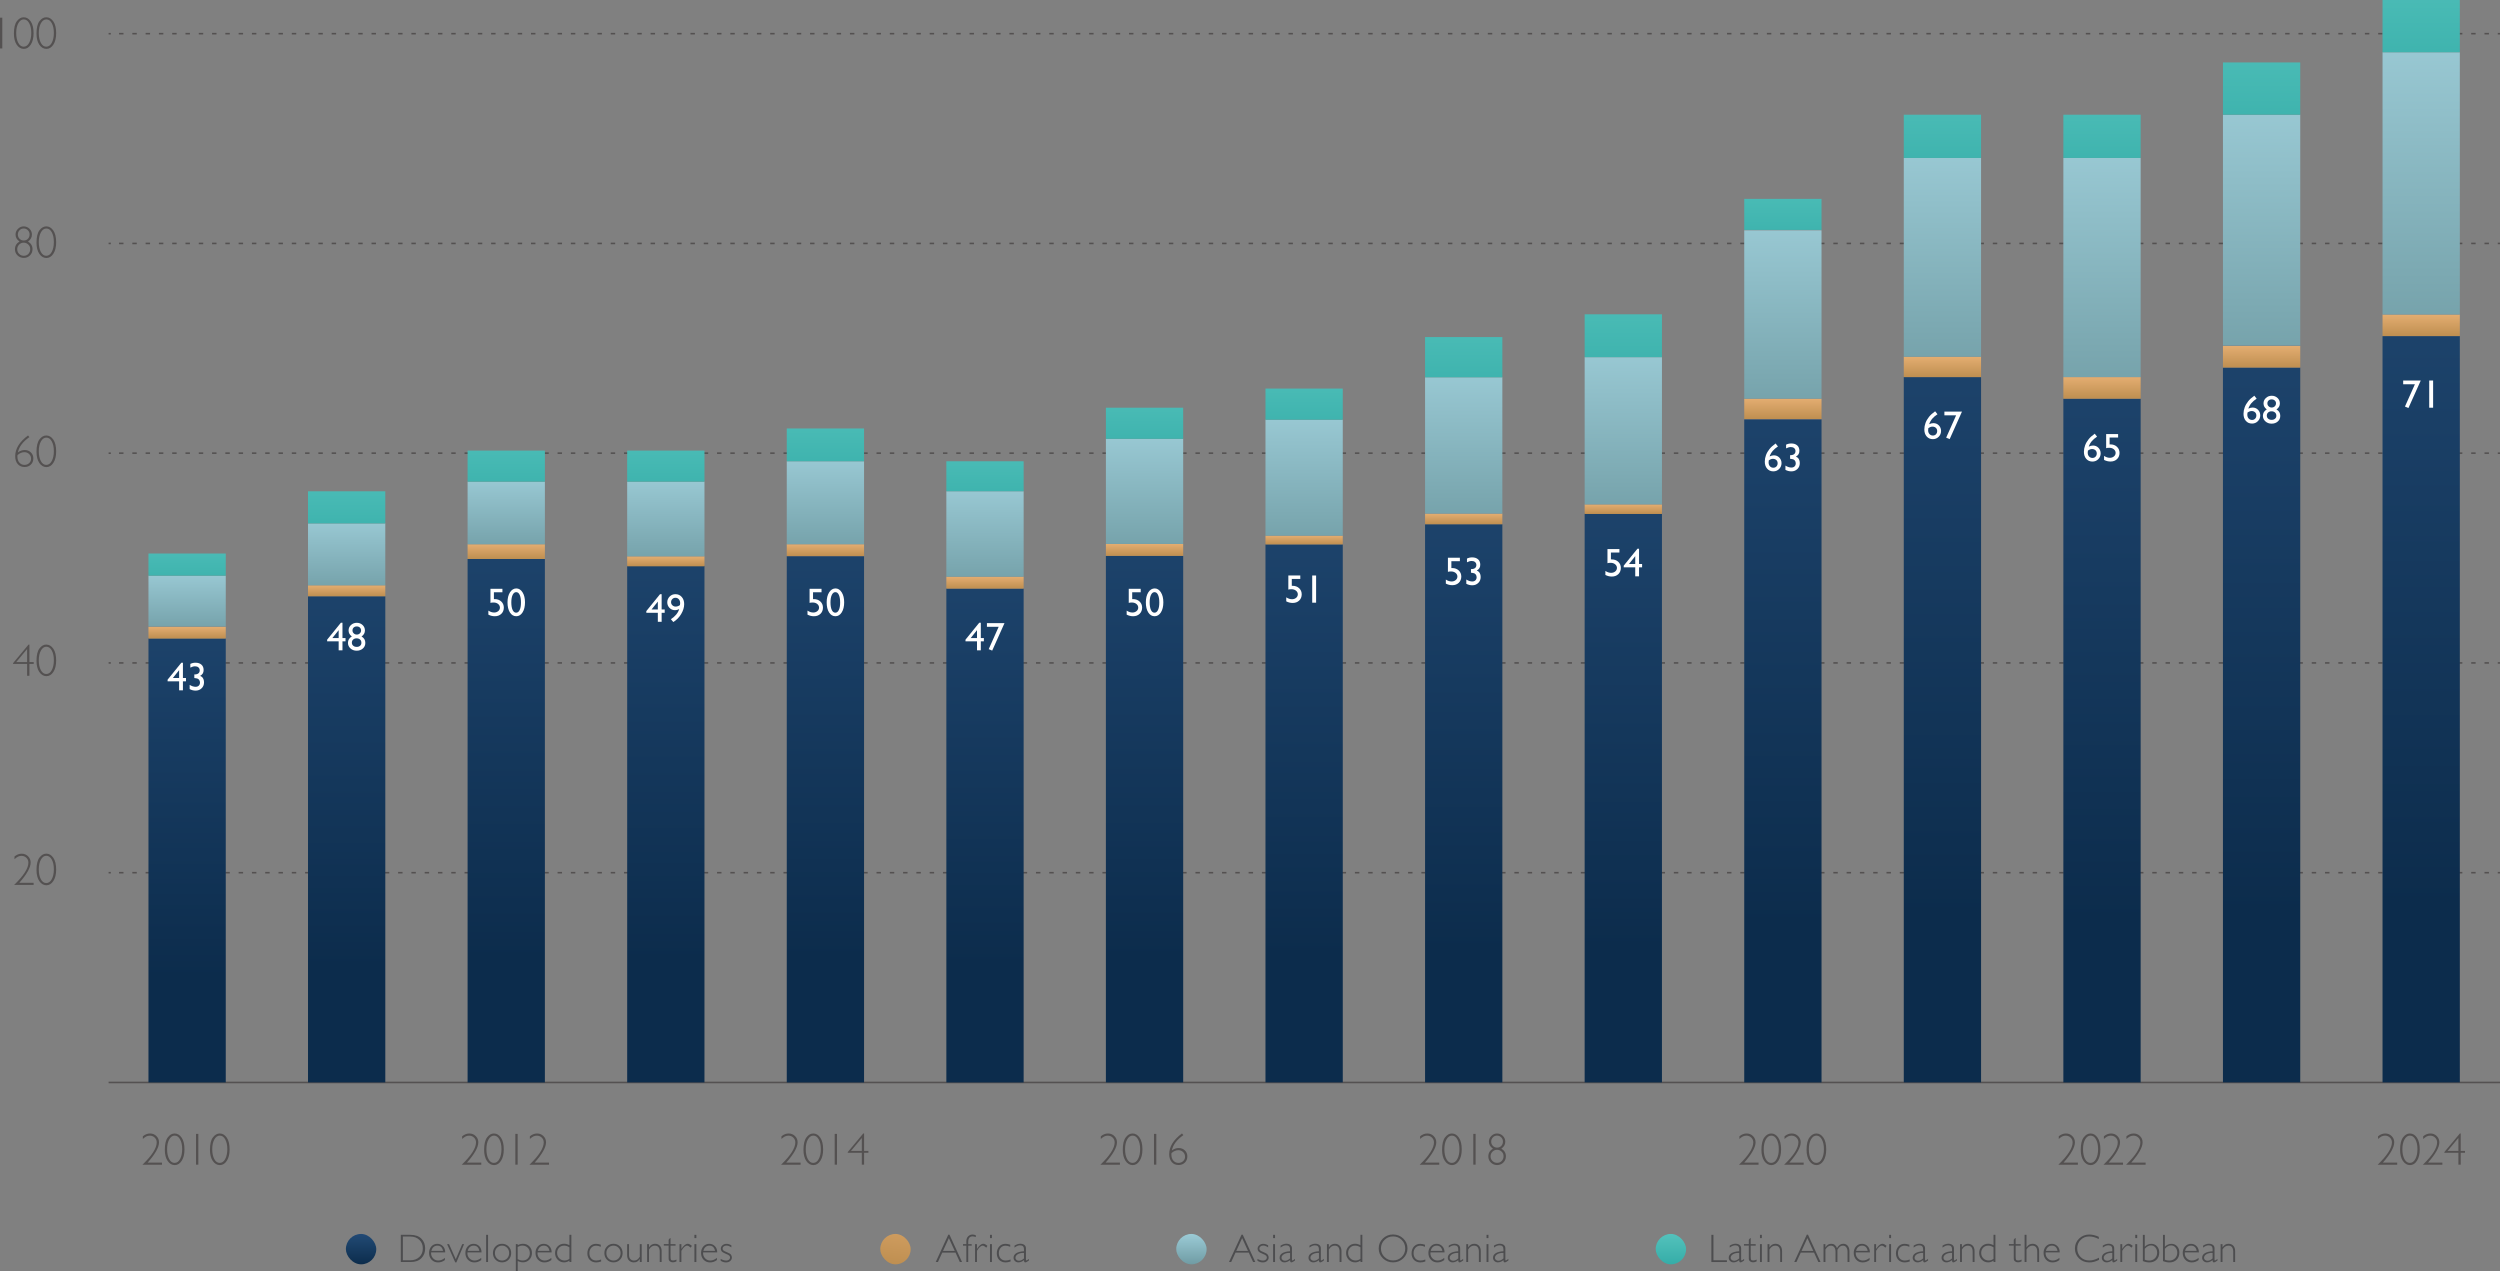 <?xml version="1.0" encoding="UTF-8"?>
<svg id="Layer_2" data-name="Layer 2" xmlns="http://www.w3.org/2000/svg" xmlns:xlink="http://www.w3.org/1999/xlink" viewBox="0 0 564.43 287">
  <rect x="0" y="0" width="564.43" height="287" fill="#808080" stroke="none"/>
  <defs>
    <style>
      .cls-1 {
        fill: url(#linear-gradient);
      }

      .cls-1, .cls-2, .cls-3, .cls-4, .cls-5, .cls-6, .cls-7, .cls-8, .cls-9, .cls-10, .cls-11, .cls-12, .cls-13, .cls-14, .cls-15, .cls-16, .cls-17, .cls-18, .cls-19, .cls-20, .cls-21, .cls-22, .cls-23, .cls-24, .cls-25, .cls-26, .cls-27, .cls-28, .cls-29, .cls-30, .cls-31, .cls-32, .cls-33, .cls-34, .cls-35, .cls-36, .cls-37, .cls-38, .cls-39, .cls-40, .cls-41, .cls-42, .cls-43, .cls-44, .cls-45, .cls-46, .cls-47, .cls-48, .cls-49, .cls-50, .cls-51, .cls-52, .cls-53, .cls-54, .cls-55, .cls-56, .cls-57, .cls-58, .cls-59, .cls-60, .cls-61, .cls-62, .cls-63, .cls-64, .cls-65, .cls-66, .cls-67 {
        stroke-width: 0px;
      }

      .cls-2 {
        fill: url(#linear-gradient-38);
      }

      .cls-3 {
        fill: url(#linear-gradient-33);
      }

      .cls-4 {
        fill: url(#linear-gradient-29);
      }

      .cls-5 {
        fill: url(#linear-gradient-32);
      }

      .cls-6 {
        fill: url(#linear-gradient-30);
      }

      .cls-7 {
        fill: url(#linear-gradient-31);
      }

      .cls-8 {
        fill: url(#linear-gradient-36);
      }

      .cls-9 {
        fill: url(#linear-gradient-39);
      }

      .cls-10 {
        fill: url(#linear-gradient-34);
      }

      .cls-11 {
        fill: url(#linear-gradient-37);
      }

      .cls-12 {
        fill: url(#linear-gradient-35);
      }

      .cls-13 {
        fill: url(#linear-gradient-28);
      }

      .cls-14 {
        fill: url(#linear-gradient-25);
      }

      .cls-15 {
        fill: url(#linear-gradient-11);
      }

      .cls-16 {
        fill: url(#linear-gradient-12);
      }

      .cls-17 {
        fill: url(#linear-gradient-13);
      }

      .cls-18 {
        fill: url(#linear-gradient-10);
      }

      .cls-19 {
        fill: url(#linear-gradient-17);
      }

      .cls-20 {
        fill: url(#linear-gradient-16);
      }

      .cls-21 {
        fill: url(#linear-gradient-19);
      }

      .cls-22 {
        fill: url(#linear-gradient-15);
      }

      .cls-23 {
        fill: url(#linear-gradient-23);
      }

      .cls-24 {
        fill: url(#linear-gradient-21);
      }

      .cls-25 {
        fill: url(#linear-gradient-18);
      }

      .cls-26 {
        fill: url(#linear-gradient-14);
      }

      .cls-27 {
        fill: url(#linear-gradient-22);
      }

      .cls-28 {
        fill: url(#linear-gradient-20);
      }

      .cls-29 {
        fill: url(#linear-gradient-27);
      }

      .cls-30 {
        fill: url(#linear-gradient-24);
      }

      .cls-31 {
        fill: url(#linear-gradient-26);
      }

      .cls-32 {
        fill: url(#linear-gradient-45);
      }

      .cls-33 {
        fill: url(#linear-gradient-46);
      }

      .cls-34 {
        fill: url(#linear-gradient-44);
      }

      .cls-35 {
        fill: url(#linear-gradient-48);
      }

      .cls-36 {
        fill: url(#linear-gradient-49);
      }

      .cls-37 {
        fill: url(#linear-gradient-47);
      }

      .cls-38 {
        fill: url(#linear-gradient-42);
      }

      .cls-39 {
        fill: url(#linear-gradient-43);
      }

      .cls-40 {
        fill: url(#linear-gradient-40);
      }

      .cls-41 {
        fill: url(#linear-gradient-41);
      }

      .cls-42 {
        fill: url(#linear-gradient-59);
      }

      .cls-43 {
        fill: url(#linear-gradient-57);
      }

      .cls-44 {
        fill: url(#linear-gradient-58);
      }

      .cls-45 {
        fill: url(#linear-gradient-55);
      }

      .cls-46 {
        fill: url(#linear-gradient-56);
      }

      .cls-47 {
        fill: url(#linear-gradient-53);
      }

      .cls-48 {
        fill: url(#linear-gradient-51);
      }

      .cls-49 {
        fill: url(#linear-gradient-52);
      }

      .cls-50 {
        fill: url(#linear-gradient-50);
      }

      .cls-51 {
        fill: url(#linear-gradient-54);
      }

      .cls-52 {
        fill: url(#linear-gradient-60);
      }

      .cls-53 {
        fill: url(#linear-gradient-61);
      }

      .cls-54 {
        fill: url(#linear-gradient-62);
      }

      .cls-55 {
        fill: url(#linear-gradient-63);
      }

      .cls-56 {
        fill: url(#linear-gradient-64);
      }

      .cls-57 {
        fill: url(#linear-gradient-4);
      }

      .cls-58 {
        fill: url(#linear-gradient-2);
      }

      .cls-59 {
        fill: url(#linear-gradient-3);
      }

      .cls-60 {
        fill: url(#linear-gradient-8);
      }

      .cls-61 {
        fill: url(#linear-gradient-9);
      }

      .cls-62 {
        fill: url(#linear-gradient-7);
      }

      .cls-63 {
        fill: url(#linear-gradient-5);
      }

      .cls-64 {
        fill: url(#linear-gradient-6);
      }

      .cls-65 {
        fill: #4d4d4f;
      }

      .cls-66 {
        fill: #545151;
      }

      .cls-67 {
        fill: #fff;
      }
    </style>
    <linearGradient id="linear-gradient" x1="42.24" y1="117.92" x2="42.24" y2="220.66" gradientUnits="userSpaceOnUse">
      <stop offset="0" stop-color="#224a75"/>
      <stop offset="1" stop-color="#0c2c4c"/>
    </linearGradient>
    <linearGradient id="linear-gradient-2" x1="42.24" y1="141.26" x2="42.24" y2="145.26" gradientUnits="userSpaceOnUse">
      <stop offset="0" stop-color="#e7b074"/>
      <stop offset="1" stop-color="#af8243"/>
    </linearGradient>
    <linearGradient id="linear-gradient-3" x1="42.24" y1="128.78" x2="42.24" y2="143.76" gradientUnits="userSpaceOnUse">
      <stop offset="0" stop-color="#9bcbd6"/>
      <stop offset="1" stop-color="#709ca4"/>
    </linearGradient>
    <linearGradient id="linear-gradient-4" x1="42.24" y1="119.58" x2="42.24" y2="134.78" gradientUnits="userSpaceOnUse">
      <stop offset="0" stop-color="#54c2bc"/>
      <stop offset="1" stop-color="#35ada8"/>
    </linearGradient>
    <linearGradient id="linear-gradient-5" x1="78.27" y1="105.89" x2="78.27" y2="218.4" xlink:href="#linear-gradient"/>
    <linearGradient id="linear-gradient-6" x1="78.27" y1="131.91" x2="78.27" y2="135.66" xlink:href="#linear-gradient-2"/>
    <linearGradient id="linear-gradient-7" x1="78.27" y1="116.72" x2="78.27" y2="134.97" xlink:href="#linear-gradient-3"/>
    <linearGradient id="linear-gradient-8" x1="78.27" y1="103.1" x2="78.27" y2="125.15" xlink:href="#linear-gradient-4"/>
    <linearGradient id="linear-gradient-9" x1="114.3" y1="95.26" x2="114.3" y2="216.4" xlink:href="#linear-gradient"/>
    <linearGradient id="linear-gradient-10" x1="114.3" y1="122.56" x2="114.3" y2="127.59" xlink:href="#linear-gradient-2"/>
    <linearGradient id="linear-gradient-11" x1="114.3" y1="107.27" x2="114.3" y2="125.73" xlink:href="#linear-gradient-3"/>
    <linearGradient id="linear-gradient-12" x1="114.3" y1="94.16" x2="114.3" y2="115.49" xlink:href="#linear-gradient-4"/>
    <linearGradient id="linear-gradient-13" x1="150.33" y1="97.22" x2="150.33" y2="216.77" xlink:href="#linear-gradient"/>
    <linearGradient id="linear-gradient-14" x1="150.33" y1="125.4" x2="150.33" y2="128.8" xlink:href="#linear-gradient-2"/>
    <linearGradient id="linear-gradient-15" x1="150.33" y1="106.99" x2="150.33" y2="129.01" xlink:href="#linear-gradient-3"/>
    <linearGradient id="linear-gradient-16" x1="150.33" y1="94.16" x2="150.33" y2="115.49" xlink:href="#linear-gradient-4"/>
    <linearGradient id="linear-gradient-17" x1="186.35" y1="94.47" x2="186.35" y2="216.26" xlink:href="#linear-gradient"/>
    <linearGradient id="linear-gradient-18" x1="186.35" y1="122.62" x2="186.35" y2="126.69" xlink:href="#linear-gradient-2"/>
    <linearGradient id="linear-gradient-19" x1="186.35" y1="102.2" x2="186.35" y2="126.65" xlink:href="#linear-gradient-3"/>
    <linearGradient id="linear-gradient-20" x1="186.35" y1="88.76" x2="186.35" y2="111.27" xlink:href="#linear-gradient-4"/>
    <linearGradient id="linear-gradient-21" x1="222.38" y1="103.7" x2="222.38" y2="217.99" xlink:href="#linear-gradient"/>
    <linearGradient id="linear-gradient-22" x1="222.38" y1="129.94" x2="222.38" y2="134.02" xlink:href="#linear-gradient-2"/>
    <linearGradient id="linear-gradient-23" x1="222.38" y1="108.91" x2="222.38" y2="134.08" xlink:href="#linear-gradient-3"/>
    <linearGradient id="linear-gradient-24" x1="222.38" y1="96.83" x2="222.38" y2="117.44" xlink:href="#linear-gradient-4"/>
    <linearGradient id="linear-gradient-25" x1="258.41" y1="94.38" x2="258.41" y2="216.24" xlink:href="#linear-gradient"/>
    <linearGradient id="linear-gradient-26" x1="258.41" y1="122.55" x2="258.41" y2="126.63" xlink:href="#linear-gradient-2"/>
    <linearGradient id="linear-gradient-27" x1="258.41" y1="96.63" x2="258.41" y2="127.59" xlink:href="#linear-gradient-3"/>
    <linearGradient id="linear-gradient-28" x1="258.41" y1="84.46" x2="258.41" y2="105.84" xlink:href="#linear-gradient-4"/>
    <linearGradient id="linear-gradient-29" x1="294.44" y1="91.12" x2="294.44" y2="215.63" xlink:href="#linear-gradient"/>
    <linearGradient id="linear-gradient-30" x1="294.44" y1="120.75" x2="294.44" y2="123.74" xlink:href="#linear-gradient-2"/>
    <linearGradient id="linear-gradient-31" x1="294.44" y1="92.04" x2="294.44" y2="126.22" xlink:href="#linear-gradient-3"/>
    <linearGradient id="linear-gradient-32" x1="294.44" y1="80.15" x2="294.44" y2="101.53" xlink:href="#linear-gradient-4"/>
    <linearGradient id="linear-gradient-33" x1="330.47" y1="85.37" x2="330.47" y2="214.55" xlink:href="#linear-gradient"/>
    <linearGradient id="linear-gradient-34" x1="330.47" y1="115.73" x2="330.47" y2="119.37" xlink:href="#linear-gradient-2"/>
    <linearGradient id="linear-gradient-35" x1="330.47" y1="81.99" x2="330.47" y2="122.16" xlink:href="#linear-gradient-3"/>
    <linearGradient id="linear-gradient-36" x1="330.47" y1="66.3" x2="330.47" y2="93.92" xlink:href="#linear-gradient-4"/>
    <linearGradient id="linear-gradient-37" x1="366.49" y1="82.35" x2="366.49" y2="213.98" xlink:href="#linear-gradient"/>
    <linearGradient id="linear-gradient-38" x1="366.49" y1="113.67" x2="366.49" y2="116.95" xlink:href="#linear-gradient-2"/>
    <linearGradient id="linear-gradient-39" x1="366.49" y1="77.19" x2="366.49" y2="120.58" xlink:href="#linear-gradient-3"/>
    <linearGradient id="linear-gradient-40" x1="366.49" y1="60.51" x2="366.49" y2="89.97" xlink:href="#linear-gradient-4"/>
    <linearGradient id="linear-gradient-41" x1="402.52" y1="55.5" x2="402.52" y2="208.95" xlink:href="#linear-gradient"/>
    <linearGradient id="linear-gradient-42" x1="402.52" y1="89.58" x2="402.52" y2="96.54" xlink:href="#linear-gradient-2"/>
    <linearGradient id="linear-gradient-43" x1="402.52" y1="48.07" x2="402.52" y2="97.68" xlink:href="#linear-gradient-3"/>
    <linearGradient id="linear-gradient-44" x1="402.52" y1="37.34" x2="402.52" y2="58.66" xlink:href="#linear-gradient-4"/>
    <linearGradient id="linear-gradient-45" x1="438.55" y1="43.46" x2="438.55" y2="206.69" xlink:href="#linear-gradient"/>
    <linearGradient id="linear-gradient-46" x1="438.55" y1="80.11" x2="438.55" y2="87.07" xlink:href="#linear-gradient-2"/>
    <linearGradient id="linear-gradient-47" x1="438.55" y1="31.01" x2="438.55" y2="89.59" xlink:href="#linear-gradient-3"/>
    <linearGradient id="linear-gradient-48" x1="438.55" y1="15.37" x2="438.55" y2="45.07" xlink:href="#linear-gradient-4"/>
    <linearGradient id="linear-gradient-49" x1="474.58" y1="49.61" x2="474.58" y2="207.84" xlink:href="#linear-gradient"/>
    <linearGradient id="linear-gradient-50" x1="474.58" y1="84.68" x2="474.58" y2="92.06" xlink:href="#linear-gradient-2"/>
    <linearGradient id="linear-gradient-51" x1="474.58" y1="30.53" x2="474.58" y2="95.12" xlink:href="#linear-gradient-3"/>
    <linearGradient id="linear-gradient-52" x1="474.58" y1="15.37" x2="474.58" y2="45.07" xlink:href="#linear-gradient-4"/>
    <linearGradient id="linear-gradient-53" x1="510.61" y1="40.73" x2="510.61" y2="206.17" xlink:href="#linear-gradient"/>
    <linearGradient id="linear-gradient-54" x1="510.61" y1="77.64" x2="510.61" y2="85.02" xlink:href="#linear-gradient-2"/>
    <linearGradient id="linear-gradient-55" x1="510.61" y1="20.5" x2="510.61" y2="88.53" xlink:href="#linear-gradient-3"/>
    <linearGradient id="linear-gradient-56" x1="510.61" y1="1.37" x2="510.61" y2="37.27" xlink:href="#linear-gradient-4"/>
    <linearGradient id="linear-gradient-57" x1="546.63" y1="31.78" x2="546.63" y2="204.49" xlink:href="#linear-gradient"/>
    <linearGradient id="linear-gradient-58" x1="546.63" y1="70.55" x2="546.63" y2="77.93" xlink:href="#linear-gradient-2"/>
    <linearGradient id="linear-gradient-59" x1="546.63" y1="5.66" x2="546.63" y2="82.95" xlink:href="#linear-gradient-3"/>
    <linearGradient id="linear-gradient-60" x1="546.63" y1="-12.73" x2="546.63" y2="23.17" xlink:href="#linear-gradient-4"/>
    <linearGradient id="linear-gradient-61" x1="81.52" y1="278.59" x2="81.52" y2="285.45" xlink:href="#linear-gradient"/>
    <linearGradient id="linear-gradient-62" x1="204.06" y1="267.5" x2="200.81" y2="292.4" xlink:href="#linear-gradient-2"/>
    <linearGradient id="linear-gradient-63" x1="268.99" y1="278.59" x2="268.99" y2="285.45" xlink:href="#linear-gradient-3"/>
    <linearGradient id="linear-gradient-64" x1="377.24" y1="278.59" x2="377.24" y2="285.45" xlink:href="#linear-gradient-4"/>
  </defs>
  <rect class="cls-66" x="24.52" y="244.21" width="539.91" height=".36"/>
  <g>
    <rect class="cls-66" x="24.52" y="196.85" width=".5" height=".36"/>
    <path class="cls-66" d="m561.93,197.21h-1v-.36h1v.36Zm-3,0h-1v-.36h1v.36Zm-3,0h-1v-.36h1v.36Zm-3,0h-1v-.36h1v.36Zm-3,0h-1v-.36h1v.36Zm-3,0h-1v-.36h1v.36Zm-3,0h-1v-.36h1v.36Zm-3,0h-1v-.36h1v.36Zm-3,0h-1v-.36h1v.36Zm-3,0h-1v-.36h1v.36Zm-3,0h-1v-.36h1v.36Zm-3,0h-1v-.36h1v.36Zm-3,0h-1v-.36h1v.36Zm-3,0h-1v-.36h1v.36Zm-3,0h-1v-.36h1v.36Zm-3,0h-1v-.36h1v.36Zm-3,0h-1v-.36h1v.36Zm-3,0h-1v-.36h1v.36Zm-3,0h-1v-.36h1v.36Zm-3,0h-1v-.36h1v.36Zm-3,0h-1v-.36h1v.36Zm-3,0h-1v-.36h1v.36Zm-3,0h-1v-.36h1v.36Zm-3,0h-1v-.36h1v.36Zm-3,0h-1v-.36h1v.36Zm-3,0h-1v-.36h1v.36Zm-3,0h-1v-.36h1v.36Zm-3,0h-1v-.36h1v.36Zm-3,0h-1v-.36h1v.36Zm-3,0h-1v-.36h1v.36Zm-3,0h-1v-.36h1v.36Zm-3,0h-1v-.36h1v.36Zm-3,0h-1v-.36h1v.36Zm-3,0h-1v-.36h1v.36Zm-3,0h-1v-.36h1v.36Zm-3,0h-1v-.36h1v.36Zm-3,0h-1v-.36h1v.36Zm-3,0h-1v-.36h1v.36Zm-3,0h-1v-.36h1v.36Zm-3,0h-1v-.36h1v.36Zm-3,0h-1v-.36h1v.36Zm-3,0h-1v-.36h1v.36Zm-3,0h-1v-.36h1v.36Zm-3,0h-1v-.36h1v.36Zm-3,0h-1v-.36h1v.36Zm-3,0h-1v-.36h1v.36Zm-3,0h-1v-.36h1v.36Zm-3,0h-1v-.36h1v.36Zm-3,0h-1v-.36h1v.36Zm-3,0h-1v-.36h1v.36Zm-3,0h-1v-.36h1v.36Zm-3,0h-1v-.36h1v.36Zm-3,0h-1v-.36h1v.36Zm-3,0h-1v-.36h1v.36Zm-3,0h-1v-.36h1v.36Zm-3,0h-1v-.36h1v.36Zm-3,0h-1v-.36h1v.36Zm-3,0h-1v-.36h1v.36Zm-3,0h-1v-.36h1v.36Zm-3,0h-1v-.36h1v.36Zm-3,0h-1v-.36h1v.36Zm-3,0h-1v-.36h1v.36Zm-3,0h-1v-.36h1v.36Zm-3,0h-1v-.36h1v.36Zm-3,0h-1v-.36h1v.36Zm-3,0h-1v-.36h1v.36Zm-3,0h-1v-.36h1v.36Zm-3,0h-1v-.36h1v.36Zm-3,0h-1v-.36h1v.36Zm-3,0h-1v-.36h1v.36Zm-3,0h-1v-.36h1v.36Zm-3,0h-1v-.36h1v.36Zm-3,0h-1v-.36h1v.36Zm-3,0h-1v-.36h1v.36Zm-3,0h-1v-.36h1v.36Zm-3,0h-1v-.36h1v.36Zm-3,0h-1v-.36h1v.36Zm-3,0h-1v-.36h1v.36Zm-3,0h-1v-.36h1v.36Zm-3,0h-1v-.36h1v.36Zm-3,0h-1v-.36h1v.36Zm-3,0h-1v-.36h1v.36Zm-3,0h-1v-.36h1v.36Zm-3,0h-1v-.36h1v.36Zm-3,0h-1v-.36h1v.36Zm-3,0h-1v-.36h1v.36Zm-3,0h-1v-.36h1v.36Zm-3,0h-1v-.36h1v.36Zm-3,0h-1v-.36h1v.36Zm-3,0h-1v-.36h1v.36Zm-3,0h-1v-.36h1v.36Zm-3,0h-1v-.36h1v.36Zm-3,0h-1v-.36h1v.36Zm-3,0h-1v-.36h1v.36Zm-3,0h-1v-.36h1v.36Zm-3,0h-1v-.36h1v.36Zm-3,0h-1v-.36h1v.36Zm-3,0h-1v-.36h1v.36Zm-3,0h-1v-.36h1v.36Zm-3,0h-1v-.36h1v.36Zm-3,0h-1v-.36h1v.36Zm-3,0h-1v-.36h1v.36Zm-3,0h-1v-.36h1v.36Zm-3,0h-1v-.36h1v.36Zm-3,0h-1v-.36h1v.36Zm-3,0h-1v-.36h1v.36Zm-3,0h-1v-.36h1v.36Zm-3,0h-1v-.36h1v.36Zm-3,0h-1v-.36h1v.36Zm-3,0h-1v-.36h1v.36Zm-3,0h-1v-.36h1v.36Zm-3,0h-1v-.36h1v.36Zm-3,0h-1v-.36h1v.36Zm-3,0h-1v-.36h1v.36Zm-3,0h-1v-.36h1v.36Zm-3,0h-1v-.36h1v.36Zm-3,0h-1v-.36h1v.36Zm-3,0h-1v-.36h1v.36Zm-3,0h-1v-.36h1v.36Zm-3,0h-1v-.36h1v.36Zm-3,0h-1v-.36h1v.36Zm-3,0h-1v-.36h1v.36Zm-3,0h-1v-.36h1v.36Zm-3,0h-1v-.36h1v.36Zm-3,0h-1v-.36h1v.36Zm-3,0h-1v-.36h1v.36Zm-3,0h-1v-.36h1v.36Zm-3,0h-1v-.36h1v.36Zm-3,0h-1v-.36h1v.36Zm-3,0h-1v-.36h1v.36Zm-3,0h-1v-.36h1v.36Zm-3,0h-1v-.36h1v.36Zm-3,0h-1v-.36h1v.36Zm-3,0h-1v-.36h1v.36Zm-3,0h-1v-.36h1v.36Zm-3,0h-1v-.36h1v.36Zm-3,0h-1v-.36h1v.36Zm-3,0h-1v-.36h1v.36Zm-3,0h-1v-.36h1v.36Zm-3,0h-1v-.36h1v.36Zm-3,0h-1v-.36h1v.36Zm-3,0h-1v-.36h1v.36Zm-3,0h-1v-.36h1v.36Zm-3,0h-1v-.36h1v.36Zm-3,0h-1v-.36h1v.36Zm-3,0h-1v-.36h1v.36Zm-3,0h-1v-.36h1v.36Zm-3,0h-1v-.36h1v.36Zm-3,0h-1v-.36h1v.36Zm-3,0h-1v-.36h1v.36Zm-3,0h-1v-.36h1v.36Zm-3,0h-1v-.36h1v.36Zm-3,0h-1v-.36h1v.36Zm-3,0h-1v-.36h1v.36Zm-3,0h-1v-.36h1v.36Zm-3,0h-1v-.36h1v.36Zm-3,0h-1v-.36h1v.36Zm-3,0h-1v-.36h1v.36Zm-3,0h-1v-.36h1v.36Zm-3,0h-1v-.36h1v.36Zm-3,0h-1v-.36h1v.36Zm-3,0h-1v-.36h1v.36Zm-3,0h-1v-.36h1v.36Zm-3,0h-1v-.36h1v.36Zm-3,0h-1v-.36h1v.36Zm-3,0h-1v-.36h1v.36Zm-3,0h-1v-.36h1v.36Zm-3,0h-1v-.36h1v.36Zm-3,0h-1v-.36h1v.36Zm-3,0h-1v-.36h1v.36Zm-3,0h-1v-.36h1v.36Zm-3,0h-1v-.36h1v.36Zm-3,0h-1v-.36h1v.36Zm-3,0h-1v-.36h1v.36Zm-3,0h-1v-.36h1v.36Zm-3,0h-1v-.36h1v.36Zm-3,0h-1v-.36h1v.36Zm-3,0h-1v-.36h1v.36Zm-3,0h-1v-.36h1v.36Z"/>
    <rect class="cls-66" x="563.93" y="196.85" width=".5" height=".36"/>
  </g>
  <g>
    <rect class="cls-66" x="24.52" y="149.49" width=".5" height=".36"/>
    <path class="cls-66" d="m561.93,149.85h-1v-.36h1v.36Zm-3,0h-1v-.36h1v.36Zm-3,0h-1v-.36h1v.36Zm-3,0h-1v-.36h1v.36Zm-3,0h-1v-.36h1v.36Zm-3,0h-1v-.36h1v.36Zm-3,0h-1v-.36h1v.36Zm-3,0h-1v-.36h1v.36Zm-3,0h-1v-.36h1v.36Zm-3,0h-1v-.36h1v.36Zm-3,0h-1v-.36h1v.36Zm-3,0h-1v-.36h1v.36Zm-3,0h-1v-.36h1v.36Zm-3,0h-1v-.36h1v.36Zm-3,0h-1v-.36h1v.36Zm-3,0h-1v-.36h1v.36Zm-3,0h-1v-.36h1v.36Zm-3,0h-1v-.36h1v.36Zm-3,0h-1v-.36h1v.36Zm-3,0h-1v-.36h1v.36Zm-3,0h-1v-.36h1v.36Zm-3,0h-1v-.36h1v.36Zm-3,0h-1v-.36h1v.36Zm-3,0h-1v-.36h1v.36Zm-3,0h-1v-.36h1v.36Zm-3,0h-1v-.36h1v.36Zm-3,0h-1v-.36h1v.36Zm-3,0h-1v-.36h1v.36Zm-3,0h-1v-.36h1v.36Zm-3,0h-1v-.36h1v.36Zm-3,0h-1v-.36h1v.36Zm-3,0h-1v-.36h1v.36Zm-3,0h-1v-.36h1v.36Zm-3,0h-1v-.36h1v.36Zm-3,0h-1v-.36h1v.36Zm-3,0h-1v-.36h1v.36Zm-3,0h-1v-.36h1v.36Zm-3,0h-1v-.36h1v.36Zm-3,0h-1v-.36h1v.36Zm-3,0h-1v-.36h1v.36Zm-3,0h-1v-.36h1v.36Zm-3,0h-1v-.36h1v.36Zm-3,0h-1v-.36h1v.36Zm-3,0h-1v-.36h1v.36Zm-3,0h-1v-.36h1v.36Zm-3,0h-1v-.36h1v.36Zm-3,0h-1v-.36h1v.36Zm-3,0h-1v-.36h1v.36Zm-3,0h-1v-.36h1v.36Zm-3,0h-1v-.36h1v.36Zm-3,0h-1v-.36h1v.36Zm-3,0h-1v-.36h1v.36Zm-3,0h-1v-.36h1v.36Zm-3,0h-1v-.36h1v.36Zm-3,0h-1v-.36h1v.36Zm-3,0h-1v-.36h1v.36Zm-3,0h-1v-.36h1v.36Zm-3,0h-1v-.36h1v.36Zm-3,0h-1v-.36h1v.36Zm-3,0h-1v-.36h1v.36Zm-3,0h-1v-.36h1v.36Zm-3,0h-1v-.36h1v.36Zm-3,0h-1v-.36h1v.36Zm-3,0h-1v-.36h1v.36Zm-3,0h-1v-.36h1v.36Zm-3,0h-1v-.36h1v.36Zm-3,0h-1v-.36h1v.36Zm-3,0h-1v-.36h1v.36Zm-3,0h-1v-.36h1v.36Zm-3,0h-1v-.36h1v.36Zm-3,0h-1v-.36h1v.36Zm-3,0h-1v-.36h1v.36Zm-3,0h-1v-.36h1v.36Zm-3,0h-1v-.36h1v.36Zm-3,0h-1v-.36h1v.36Zm-3,0h-1v-.36h1v.36Zm-3,0h-1v-.36h1v.36Zm-3,0h-1v-.36h1v.36Zm-3,0h-1v-.36h1v.36Zm-3,0h-1v-.36h1v.36Zm-3,0h-1v-.36h1v.36Zm-3,0h-1v-.36h1v.36Zm-3,0h-1v-.36h1v.36Zm-3,0h-1v-.36h1v.36Zm-3,0h-1v-.36h1v.36Zm-3,0h-1v-.36h1v.36Zm-3,0h-1v-.36h1v.36Zm-3,0h-1v-.36h1v.36Zm-3,0h-1v-.36h1v.36Zm-3,0h-1v-.36h1v.36Zm-3,0h-1v-.36h1v.36Zm-3,0h-1v-.36h1v.36Zm-3,0h-1v-.36h1v.36Zm-3,0h-1v-.36h1v.36Zm-3,0h-1v-.36h1v.36Zm-3,0h-1v-.36h1v.36Zm-3,0h-1v-.36h1v.36Zm-3,0h-1v-.36h1v.36Zm-3,0h-1v-.36h1v.36Zm-3,0h-1v-.36h1v.36Zm-3,0h-1v-.36h1v.36Zm-3,0h-1v-.36h1v.36Zm-3,0h-1v-.36h1v.36Zm-3,0h-1v-.36h1v.36Zm-3,0h-1v-.36h1v.36Zm-3,0h-1v-.36h1v.36Zm-3,0h-1v-.36h1v.36Zm-3,0h-1v-.36h1v.36Zm-3,0h-1v-.36h1v.36Zm-3,0h-1v-.36h1v.36Zm-3,0h-1v-.36h1v.36Zm-3,0h-1v-.36h1v.36Zm-3,0h-1v-.36h1v.36Zm-3,0h-1v-.36h1v.36Zm-3,0h-1v-.36h1v.36Zm-3,0h-1v-.36h1v.36Zm-3,0h-1v-.36h1v.36Zm-3,0h-1v-.36h1v.36Zm-3,0h-1v-.36h1v.36Zm-3,0h-1v-.36h1v.36Zm-3,0h-1v-.36h1v.36Zm-3,0h-1v-.36h1v.36Zm-3,0h-1v-.36h1v.36Zm-3,0h-1v-.36h1v.36Zm-3,0h-1v-.36h1v.36Zm-3,0h-1v-.36h1v.36Zm-3,0h-1v-.36h1v.36Zm-3,0h-1v-.36h1v.36Zm-3,0h-1v-.36h1v.36Zm-3,0h-1v-.36h1v.36Zm-3,0h-1v-.36h1v.36Zm-3,0h-1v-.36h1v.36Zm-3,0h-1v-.36h1v.36Zm-3,0h-1v-.36h1v.36Zm-3,0h-1v-.36h1v.36Zm-3,0h-1v-.36h1v.36Zm-3,0h-1v-.36h1v.36Zm-3,0h-1v-.36h1v.36Zm-3,0h-1v-.36h1v.36Zm-3,0h-1v-.36h1v.36Zm-3,0h-1v-.36h1v.36Zm-3,0h-1v-.36h1v.36Zm-3,0h-1v-.36h1v.36Zm-3,0h-1v-.36h1v.36Zm-3,0h-1v-.36h1v.36Zm-3,0h-1v-.36h1v.36Zm-3,0h-1v-.36h1v.36Zm-3,0h-1v-.36h1v.36Zm-3,0h-1v-.36h1v.36Zm-3,0h-1v-.36h1v.36Zm-3,0h-1v-.36h1v.36Zm-3,0h-1v-.36h1v.36Zm-3,0h-1v-.36h1v.36Zm-3,0h-1v-.36h1v.36Zm-3,0h-1v-.36h1v.36Zm-3,0h-1v-.36h1v.36Zm-3,0h-1v-.36h1v.36Zm-3,0h-1v-.36h1v.36Zm-3,0h-1v-.36h1v.36Zm-3,0h-1v-.36h1v.36Zm-3,0h-1v-.36h1v.36Zm-3,0h-1v-.36h1v.36Zm-3,0h-1v-.36h1v.36Zm-3,0h-1v-.36h1v.36Zm-3,0h-1v-.36h1v.36Zm-3,0h-1v-.36h1v.36Zm-3,0h-1v-.36h1v.36Zm-3,0h-1v-.36h1v.36Zm-3,0h-1v-.36h1v.36Zm-3,0h-1v-.36h1v.36Zm-3,0h-1v-.36h1v.36Zm-3,0h-1v-.36h1v.36Zm-3,0h-1v-.36h1v.36Zm-3,0h-1v-.36h1v.36Zm-3,0h-1v-.36h1v.36Zm-3,0h-1v-.36h1v.36Zm-3,0h-1v-.36h1v.36Zm-3,0h-1v-.36h1v.36Zm-3,0h-1v-.36h1v.36Z"/>
    <rect class="cls-66" x="563.93" y="149.49" width=".5" height=".36"/>
  </g>
  <g>
    <rect class="cls-66" x="24.52" y="102.14" width=".5" height=".36"/>
    <path class="cls-66" d="m561.93,102.49h-1v-.36h1v.36Zm-3,0h-1v-.36h1v.36Zm-3,0h-1v-.36h1v.36Zm-3,0h-1v-.36h1v.36Zm-3,0h-1v-.36h1v.36Zm-3,0h-1v-.36h1v.36Zm-3,0h-1v-.36h1v.36Zm-3,0h-1v-.36h1v.36Zm-3,0h-1v-.36h1v.36Zm-3,0h-1v-.36h1v.36Zm-3,0h-1v-.36h1v.36Zm-3,0h-1v-.36h1v.36Zm-3,0h-1v-.36h1v.36Zm-3,0h-1v-.36h1v.36Zm-3,0h-1v-.36h1v.36Zm-3,0h-1v-.36h1v.36Zm-3,0h-1v-.36h1v.36Zm-3,0h-1v-.36h1v.36Zm-3,0h-1v-.36h1v.36Zm-3,0h-1v-.36h1v.36Zm-3,0h-1v-.36h1v.36Zm-3,0h-1v-.36h1v.36Zm-3,0h-1v-.36h1v.36Zm-3,0h-1v-.36h1v.36Zm-3,0h-1v-.36h1v.36Zm-3,0h-1v-.36h1v.36Zm-3,0h-1v-.36h1v.36Zm-3,0h-1v-.36h1v.36Zm-3,0h-1v-.36h1v.36Zm-3,0h-1v-.36h1v.36Zm-3,0h-1v-.36h1v.36Zm-3,0h-1v-.36h1v.36Zm-3,0h-1v-.36h1v.36Zm-3,0h-1v-.36h1v.36Zm-3,0h-1v-.36h1v.36Zm-3,0h-1v-.36h1v.36Zm-3,0h-1v-.36h1v.36Zm-3,0h-1v-.36h1v.36Zm-3,0h-1v-.36h1v.36Zm-3,0h-1v-.36h1v.36Zm-3,0h-1v-.36h1v.36Zm-3,0h-1v-.36h1v.36Zm-3,0h-1v-.36h1v.36Zm-3,0h-1v-.36h1v.36Zm-3,0h-1v-.36h1v.36Zm-3,0h-1v-.36h1v.36Zm-3,0h-1v-.36h1v.36Zm-3,0h-1v-.36h1v.36Zm-3,0h-1v-.36h1v.36Zm-3,0h-1v-.36h1v.36Zm-3,0h-1v-.36h1v.36Zm-3,0h-1v-.36h1v.36Zm-3,0h-1v-.36h1v.36Zm-3,0h-1v-.36h1v.36Zm-3,0h-1v-.36h1v.36Zm-3,0h-1v-.36h1v.36Zm-3,0h-1v-.36h1v.36Zm-3,0h-1v-.36h1v.36Zm-3,0h-1v-.36h1v.36Zm-3,0h-1v-.36h1v.36Zm-3,0h-1v-.36h1v.36Zm-3,0h-1v-.36h1v.36Zm-3,0h-1v-.36h1v.36Zm-3,0h-1v-.36h1v.36Zm-3,0h-1v-.36h1v.36Zm-3,0h-1v-.36h1v.36Zm-3,0h-1v-.36h1v.36Zm-3,0h-1v-.36h1v.36Zm-3,0h-1v-.36h1v.36Zm-3,0h-1v-.36h1v.36Zm-3,0h-1v-.36h1v.36Zm-3,0h-1v-.36h1v.36Zm-3,0h-1v-.36h1v.36Zm-3,0h-1v-.36h1v.36Zm-3,0h-1v-.36h1v.36Zm-3,0h-1v-.36h1v.36Zm-3,0h-1v-.36h1v.36Zm-3,0h-1v-.36h1v.36Zm-3,0h-1v-.36h1v.36Zm-3,0h-1v-.36h1v.36Zm-3,0h-1v-.36h1v.36Zm-3,0h-1v-.36h1v.36Zm-3,0h-1v-.36h1v.36Zm-3,0h-1v-.36h1v.36Zm-3,0h-1v-.36h1v.36Zm-3,0h-1v-.36h1v.36Zm-3,0h-1v-.36h1v.36Zm-3,0h-1v-.36h1v.36Zm-3,0h-1v-.36h1v.36Zm-3,0h-1v-.36h1v.36Zm-3,0h-1v-.36h1v.36Zm-3,0h-1v-.36h1v.36Zm-3,0h-1v-.36h1v.36Zm-3,0h-1v-.36h1v.36Zm-3,0h-1v-.36h1v.36Zm-3,0h-1v-.36h1v.36Zm-3,0h-1v-.36h1v.36Zm-3,0h-1v-.36h1v.36Zm-3,0h-1v-.36h1v.36Zm-3,0h-1v-.36h1v.36Zm-3,0h-1v-.36h1v.36Zm-3,0h-1v-.36h1v.36Zm-3,0h-1v-.36h1v.36Zm-3,0h-1v-.36h1v.36Zm-3,0h-1v-.36h1v.36Zm-3,0h-1v-.36h1v.36Zm-3,0h-1v-.36h1v.36Zm-3,0h-1v-.36h1v.36Zm-3,0h-1v-.36h1v.36Zm-3,0h-1v-.36h1v.36Zm-3,0h-1v-.36h1v.36Zm-3,0h-1v-.36h1v.36Zm-3,0h-1v-.36h1v.36Zm-3,0h-1v-.36h1v.36Zm-3,0h-1v-.36h1v.36Zm-3,0h-1v-.36h1v.36Zm-3,0h-1v-.36h1v.36Zm-3,0h-1v-.36h1v.36Zm-3,0h-1v-.36h1v.36Zm-3,0h-1v-.36h1v.36Zm-3,0h-1v-.36h1v.36Zm-3,0h-1v-.36h1v.36Zm-3,0h-1v-.36h1v.36Zm-3,0h-1v-.36h1v.36Zm-3,0h-1v-.36h1v.36Zm-3,0h-1v-.36h1v.36Zm-3,0h-1v-.36h1v.36Zm-3,0h-1v-.36h1v.36Zm-3,0h-1v-.36h1v.36Zm-3,0h-1v-.36h1v.36Zm-3,0h-1v-.36h1v.36Zm-3,0h-1v-.36h1v.36Zm-3,0h-1v-.36h1v.36Zm-3,0h-1v-.36h1v.36Zm-3,0h-1v-.36h1v.36Zm-3,0h-1v-.36h1v.36Zm-3,0h-1v-.36h1v.36Zm-3,0h-1v-.36h1v.36Zm-3,0h-1v-.36h1v.36Zm-3,0h-1v-.36h1v.36Zm-3,0h-1v-.36h1v.36Zm-3,0h-1v-.36h1v.36Zm-3,0h-1v-.36h1v.36Zm-3,0h-1v-.36h1v.36Zm-3,0h-1v-.36h1v.36Zm-3,0h-1v-.36h1v.36Zm-3,0h-1v-.36h1v.36Zm-3,0h-1v-.36h1v.36Zm-3,0h-1v-.36h1v.36Zm-3,0h-1v-.36h1v.36Zm-3,0h-1v-.36h1v.36Zm-3,0h-1v-.36h1v.36Zm-3,0h-1v-.36h1v.36Zm-3,0h-1v-.36h1v.36Zm-3,0h-1v-.36h1v.36Zm-3,0h-1v-.36h1v.36Zm-3,0h-1v-.36h1v.36Zm-3,0h-1v-.36h1v.36Zm-3,0h-1v-.36h1v.36Zm-3,0h-1v-.36h1v.36Zm-3,0h-1v-.36h1v.36Zm-3,0h-1v-.36h1v.36Zm-3,0h-1v-.36h1v.36Zm-3,0h-1v-.36h1v.36Zm-3,0h-1v-.36h1v.36Zm-3,0h-1v-.36h1v.36Zm-3,0h-1v-.36h1v.36Zm-3,0h-1v-.36h1v.36Zm-3,0h-1v-.36h1v.36Zm-3,0h-1v-.36h1v.36Zm-3,0h-1v-.36h1v.36Zm-3,0h-1v-.36h1v.36Zm-3,0h-1v-.36h1v.36Zm-3,0h-1v-.36h1v.36Zm-3,0h-1v-.36h1v.36Zm-3,0h-1v-.36h1v.36Zm-3,0h-1v-.36h1v.36Zm-3,0h-1v-.36h1v.36Zm-3,0h-1v-.36h1v.36Z"/>
    <rect class="cls-66" x="563.93" y="102.14" width=".5" height=".36"/>
  </g>
  <g>
    <rect class="cls-66" x="24.52" y="54.78" width=".5" height=".36"/>
    <path class="cls-66" d="m561.93,55.14h-1v-.36h1v.36Zm-3,0h-1v-.36h1v.36Zm-3,0h-1v-.36h1v.36Zm-3,0h-1v-.36h1v.36Zm-3,0h-1v-.36h1v.36Zm-3,0h-1v-.36h1v.36Zm-3,0h-1v-.36h1v.36Zm-3,0h-1v-.36h1v.36Zm-3,0h-1v-.36h1v.36Zm-3,0h-1v-.36h1v.36Zm-3,0h-1v-.36h1v.36Zm-3,0h-1v-.36h1v.36Zm-3,0h-1v-.36h1v.36Zm-3,0h-1v-.36h1v.36Zm-3,0h-1v-.36h1v.36Zm-3,0h-1v-.36h1v.36Zm-3,0h-1v-.36h1v.36Zm-3,0h-1v-.36h1v.36Zm-3,0h-1v-.36h1v.36Zm-3,0h-1v-.36h1v.36Zm-3,0h-1v-.36h1v.36Zm-3,0h-1v-.36h1v.36Zm-3,0h-1v-.36h1v.36Zm-3,0h-1v-.36h1v.36Zm-3,0h-1v-.36h1v.36Zm-3,0h-1v-.36h1v.36Zm-3,0h-1v-.36h1v.36Zm-3,0h-1v-.36h1v.36Zm-3,0h-1v-.36h1v.36Zm-3,0h-1v-.36h1v.36Zm-3,0h-1v-.36h1v.36Zm-3,0h-1v-.36h1v.36Zm-3,0h-1v-.36h1v.36Zm-3,0h-1v-.36h1v.36Zm-3,0h-1v-.36h1v.36Zm-3,0h-1v-.36h1v.36Zm-3,0h-1v-.36h1v.36Zm-3,0h-1v-.36h1v.36Zm-3,0h-1v-.36h1v.36Zm-3,0h-1v-.36h1v.36Zm-3,0h-1v-.36h1v.36Zm-3,0h-1v-.36h1v.36Zm-3,0h-1v-.36h1v.36Zm-3,0h-1v-.36h1v.36Zm-3,0h-1v-.36h1v.36Zm-3,0h-1v-.36h1v.36Zm-3,0h-1v-.36h1v.36Zm-3,0h-1v-.36h1v.36Zm-3,0h-1v-.36h1v.36Zm-3,0h-1v-.36h1v.36Zm-3,0h-1v-.36h1v.36Zm-3,0h-1v-.36h1v.36Zm-3,0h-1v-.36h1v.36Zm-3,0h-1v-.36h1v.36Zm-3,0h-1v-.36h1v.36Zm-3,0h-1v-.36h1v.36Zm-3,0h-1v-.36h1v.36Zm-3,0h-1v-.36h1v.36Zm-3,0h-1v-.36h1v.36Zm-3,0h-1v-.36h1v.36Zm-3,0h-1v-.36h1v.36Zm-3,0h-1v-.36h1v.36Zm-3,0h-1v-.36h1v.36Zm-3,0h-1v-.36h1v.36Zm-3,0h-1v-.36h1v.36Zm-3,0h-1v-.36h1v.36Zm-3,0h-1v-.36h1v.36Zm-3,0h-1v-.36h1v.36Zm-3,0h-1v-.36h1v.36Zm-3,0h-1v-.36h1v.36Zm-3,0h-1v-.36h1v.36Zm-3,0h-1v-.36h1v.36Zm-3,0h-1v-.36h1v.36Zm-3,0h-1v-.36h1v.36Zm-3,0h-1v-.36h1v.36Zm-3,0h-1v-.36h1v.36Zm-3,0h-1v-.36h1v.36Zm-3,0h-1v-.36h1v.36Zm-3,0h-1v-.36h1v.36Zm-3,0h-1v-.36h1v.36Zm-3,0h-1v-.36h1v.36Zm-3,0h-1v-.36h1v.36Zm-3,0h-1v-.36h1v.36Zm-3,0h-1v-.36h1v.36Zm-3,0h-1v-.36h1v.36Zm-3,0h-1v-.36h1v.36Zm-3,0h-1v-.36h1v.36Zm-3,0h-1v-.36h1v.36Zm-3,0h-1v-.36h1v.36Zm-3,0h-1v-.36h1v.36Zm-3,0h-1v-.36h1v.36Zm-3,0h-1v-.36h1v.36Zm-3,0h-1v-.36h1v.36Zm-3,0h-1v-.36h1v.36Zm-3,0h-1v-.36h1v.36Zm-3,0h-1v-.36h1v.36Zm-3,0h-1v-.36h1v.36Zm-3,0h-1v-.36h1v.36Zm-3,0h-1v-.36h1v.36Zm-3,0h-1v-.36h1v.36Zm-3,0h-1v-.36h1v.36Zm-3,0h-1v-.36h1v.36Zm-3,0h-1v-.36h1v.36Zm-3,0h-1v-.36h1v.36Zm-3,0h-1v-.36h1v.36Zm-3,0h-1v-.36h1v.36Zm-3,0h-1v-.36h1v.36Zm-3,0h-1v-.36h1v.36Zm-3,0h-1v-.36h1v.36Zm-3,0h-1v-.36h1v.36Zm-3,0h-1v-.36h1v.36Zm-3,0h-1v-.36h1v.36Zm-3,0h-1v-.36h1v.36Zm-3,0h-1v-.36h1v.36Zm-3,0h-1v-.36h1v.36Zm-3,0h-1v-.36h1v.36Zm-3,0h-1v-.36h1v.36Zm-3,0h-1v-.36h1v.36Zm-3,0h-1v-.36h1v.36Zm-3,0h-1v-.36h1v.36Zm-3,0h-1v-.36h1v.36Zm-3,0h-1v-.36h1v.36Zm-3,0h-1v-.36h1v.36Zm-3,0h-1v-.36h1v.36Zm-3,0h-1v-.36h1v.36Zm-3,0h-1v-.36h1v.36Zm-3,0h-1v-.36h1v.36Zm-3,0h-1v-.36h1v.36Zm-3,0h-1v-.36h1v.36Zm-3,0h-1v-.36h1v.36Zm-3,0h-1v-.36h1v.36Zm-3,0h-1v-.36h1v.36Zm-3,0h-1v-.36h1v.36Zm-3,0h-1v-.36h1v.36Zm-3,0h-1v-.36h1v.36Zm-3,0h-1v-.36h1v.36Zm-3,0h-1v-.36h1v.36Zm-3,0h-1v-.36h1v.36Zm-3,0h-1v-.36h1v.36Zm-3,0h-1v-.36h1v.36Zm-3,0h-1v-.36h1v.36Zm-3,0h-1v-.36h1v.36Zm-3,0h-1v-.36h1v.36Zm-3,0h-1v-.36h1v.36Zm-3,0h-1v-.36h1v.36Zm-3,0h-1v-.36h1v.36Zm-3,0h-1v-.36h1v.36Zm-3,0h-1v-.36h1v.36Zm-3,0h-1v-.36h1v.36Zm-3,0h-1v-.36h1v.36Zm-3,0h-1v-.36h1v.36Zm-3,0h-1v-.36h1v.36Zm-3,0h-1v-.36h1v.36Zm-3,0h-1v-.36h1v.36Zm-3,0h-1v-.36h1v.36Zm-3,0h-1v-.36h1v.36Zm-3,0h-1v-.36h1v.36Zm-3,0h-1v-.36h1v.36Zm-3,0h-1v-.36h1v.36Zm-3,0h-1v-.36h1v.36Zm-3,0h-1v-.36h1v.36Zm-3,0h-1v-.36h1v.36Zm-3,0h-1v-.36h1v.36Zm-3,0h-1v-.36h1v.36Zm-3,0h-1v-.36h1v.36Zm-3,0h-1v-.36h1v.36Zm-3,0h-1v-.36h1v.36Zm-3,0h-1v-.36h1v.36Zm-3,0h-1v-.36h1v.36Zm-3,0h-1v-.36h1v.36Zm-3,0h-1v-.36h1v.36Zm-3,0h-1v-.36h1v.36Zm-3,0h-1v-.36h1v.36Zm-3,0h-1v-.36h1v.36Zm-3,0h-1v-.36h1v.36Zm-3,0h-1v-.36h1v.36Zm-3,0h-1v-.36h1v.36Zm-3,0h-1v-.36h1v.36Zm-3,0h-1v-.36h1v.36Z"/>
    <rect class="cls-66" x="563.93" y="54.78" width=".5" height=".36"/>
  </g>
  <g>
    <rect class="cls-66" x="24.52" y="7.43" width=".5" height=".36"/>
    <path class="cls-66" d="m561.93,7.78h-1v-.36h1v.36Zm-3,0h-1v-.36h1v.36Zm-3,0h-1v-.36h1v.36Zm-3,0h-1v-.36h1v.36Zm-3,0h-1v-.36h1v.36Zm-3,0h-1v-.36h1v.36Zm-3,0h-1v-.36h1v.36Zm-3,0h-1v-.36h1v.36Zm-3,0h-1v-.36h1v.36Zm-3,0h-1v-.36h1v.36Zm-3,0h-1v-.36h1v.36Zm-3,0h-1v-.36h1v.36Zm-3,0h-1v-.36h1v.36Zm-3,0h-1v-.36h1v.36Zm-3,0h-1v-.36h1v.36Zm-3,0h-1v-.36h1v.36Zm-3,0h-1v-.36h1v.36Zm-3,0h-1v-.36h1v.36Zm-3,0h-1v-.36h1v.36Zm-3,0h-1v-.36h1v.36Zm-3,0h-1v-.36h1v.36Zm-3,0h-1v-.36h1v.36Zm-3,0h-1v-.36h1v.36Zm-3,0h-1v-.36h1v.36Zm-3,0h-1v-.36h1v.36Zm-3,0h-1v-.36h1v.36Zm-3,0h-1v-.36h1v.36Zm-3,0h-1v-.36h1v.36Zm-3,0h-1v-.36h1v.36Zm-3,0h-1v-.36h1v.36Zm-3,0h-1v-.36h1v.36Zm-3,0h-1v-.36h1v.36Zm-3,0h-1v-.36h1v.36Zm-3,0h-1v-.36h1v.36Zm-3,0h-1v-.36h1v.36Zm-3,0h-1v-.36h1v.36Zm-3,0h-1v-.36h1v.36Zm-3,0h-1v-.36h1v.36Zm-3,0h-1v-.36h1v.36Zm-3,0h-1v-.36h1v.36Zm-3,0h-1v-.36h1v.36Zm-3,0h-1v-.36h1v.36Zm-3,0h-1v-.36h1v.36Zm-3,0h-1v-.36h1v.36Zm-3,0h-1v-.36h1v.36Zm-3,0h-1v-.36h1v.36Zm-3,0h-1v-.36h1v.36Zm-3,0h-1v-.36h1v.36Zm-3,0h-1v-.36h1v.36Zm-3,0h-1v-.36h1v.36Zm-3,0h-1v-.36h1v.36Zm-3,0h-1v-.36h1v.36Zm-3,0h-1v-.36h1v.36Zm-3,0h-1v-.36h1v.36Zm-3,0h-1v-.36h1v.36Zm-3,0h-1v-.36h1v.36Zm-3,0h-1v-.36h1v.36Zm-3,0h-1v-.36h1v.36Zm-3,0h-1v-.36h1v.36Zm-3,0h-1v-.36h1v.36Zm-3,0h-1v-.36h1v.36Zm-3,0h-1v-.36h1v.36Zm-3,0h-1v-.36h1v.36Zm-3,0h-1v-.36h1v.36Zm-3,0h-1v-.36h1v.36Zm-3,0h-1v-.36h1v.36Zm-3,0h-1v-.36h1v.36Zm-3,0h-1v-.36h1v.36Zm-3,0h-1v-.36h1v.36Zm-3,0h-1v-.36h1v.36Zm-3,0h-1v-.36h1v.36Zm-3,0h-1v-.36h1v.36Zm-3,0h-1v-.36h1v.36Zm-3,0h-1v-.36h1v.36Zm-3,0h-1v-.36h1v.36Zm-3,0h-1v-.36h1v.36Zm-3,0h-1v-.36h1v.36Zm-3,0h-1v-.36h1v.36Zm-3,0h-1v-.36h1v.36Zm-3,0h-1v-.36h1v.36Zm-3,0h-1v-.36h1v.36Zm-3,0h-1v-.36h1v.36Zm-3,0h-1v-.36h1v.36Zm-3,0h-1v-.36h1v.36Zm-3,0h-1v-.36h1v.36Zm-3,0h-1v-.36h1v.36Zm-3,0h-1v-.36h1v.36Zm-3,0h-1v-.36h1v.36Zm-3,0h-1v-.36h1v.36Zm-3,0h-1v-.36h1v.36Zm-3,0h-1v-.36h1v.36Zm-3,0h-1v-.36h1v.36Zm-3,0h-1v-.36h1v.36Zm-3,0h-1v-.36h1v.36Zm-3,0h-1v-.36h1v.36Zm-3,0h-1v-.36h1v.36Zm-3,0h-1v-.36h1v.36Zm-3,0h-1v-.36h1v.36Zm-3,0h-1v-.36h1v.36Zm-3,0h-1v-.36h1v.36Zm-3,0h-1v-.36h1v.36Zm-3,0h-1v-.36h1v.36Zm-3,0h-1v-.36h1v.36Zm-3,0h-1v-.36h1v.36Zm-3,0h-1v-.36h1v.36Zm-3,0h-1v-.36h1v.36Zm-3,0h-1v-.36h1v.36Zm-3,0h-1v-.36h1v.36Zm-3,0h-1v-.36h1v.36Zm-3,0h-1v-.36h1v.36Zm-3,0h-1v-.36h1v.36Zm-3,0h-1v-.36h1v.36Zm-3,0h-1v-.36h1v.36Zm-3,0h-1v-.36h1v.36Zm-3,0h-1v-.36h1v.36Zm-3,0h-1v-.36h1v.36Zm-3,0h-1v-.36h1v.36Zm-3,0h-1v-.36h1v.36Zm-3,0h-1v-.36h1v.36Zm-3,0h-1v-.36h1v.36Zm-3,0h-1v-.36h1v.36Zm-3,0h-1v-.36h1v.36Zm-3,0h-1v-.36h1v.36Zm-3,0h-1v-.36h1v.36Zm-3,0h-1v-.36h1v.36Zm-3,0h-1v-.36h1v.36Zm-3,0h-1v-.36h1v.36Zm-3,0h-1v-.36h1v.36Zm-3,0h-1v-.36h1v.36Zm-3,0h-1v-.36h1v.36Zm-3,0h-1v-.36h1v.36Zm-3,0h-1v-.36h1v.36Zm-3,0h-1v-.36h1v.36Zm-3,0h-1v-.36h1v.36Zm-3,0h-1v-.36h1v.36Zm-3,0h-1v-.36h1v.36Zm-3,0h-1v-.36h1v.36Zm-3,0h-1v-.36h1v.36Zm-3,0h-1v-.36h1v.36Zm-3,0h-1v-.36h1v.36Zm-3,0h-1v-.36h1v.36Zm-3,0h-1v-.36h1v.36Zm-3,0h-1v-.36h1v.36Zm-3,0h-1v-.36h1v.36Zm-3,0h-1v-.36h1v.36Zm-3,0h-1v-.36h1v.36Zm-3,0h-1v-.36h1v.36Zm-3,0h-1v-.36h1v.36Zm-3,0h-1v-.36h1v.36Zm-3,0h-1v-.36h1v.36Zm-3,0h-1v-.36h1v.36Zm-3,0h-1v-.36h1v.36Zm-3,0h-1v-.36h1v.36Zm-3,0h-1v-.36h1v.36Zm-3,0h-1v-.36h1v.36Zm-3,0h-1v-.36h1v.36Zm-3,0h-1v-.36h1v.36Zm-3,0h-1v-.36h1v.36Zm-3,0h-1v-.36h1v.36Zm-3,0h-1v-.36h1v.36Zm-3,0h-1v-.36h1v.36Zm-3,0h-1v-.36h1v.36Zm-3,0h-1v-.36h1v.36Zm-3,0h-1v-.36h1v.36Zm-3,0h-1v-.36h1v.36Zm-3,0h-1v-.36h1v.36Zm-3,0h-1v-.36h1v.36Zm-3,0h-1v-.36h1v.36Zm-3,0h-1v-.36h1v.36Zm-3,0h-1v-.36h1v.36Zm-3,0h-1v-.36h1v.36Zm-3,0h-1v-.36h1v.36Zm-3,0h-1v-.36h1v.36Zm-3,0h-1v-.36h1v.36Zm-3,0h-1v-.36h1v.36Zm-3,0h-1v-.36h1v.36Zm-3,0h-1v-.36h1v.36Zm-3,0h-1v-.36h1v.36Zm-3,0h-1v-.36h1v.36Z"/>
    <rect class="cls-66" x="563.93" y="7.43" width=".5" height=".36"/>
  </g>
  <g>
    <rect class="cls-1" x="33.52" y="144.15" width="17.45" height="100.23"/>
    <rect class="cls-58" x="33.52" y="141.51" width="17.45" height="2.65"/>
    <rect class="cls-59" x="33.52" y="129.97" width="17.45" height="11.48"/>
    <rect class="cls-57" x="33.52" y="124.97" width="17.45" height="5"/>
  </g>
  <g>
    <rect class="cls-63" x="69.54" y="134.62" width="17.45" height="109.76"/>
    <rect class="cls-64" x="69.54" y="132.15" width="17.45" height="2.47"/>
    <rect class="cls-62" x="69.54" y="118.17" width="17.45" height="13.98"/>
    <rect class="cls-60" x="69.54" y="110.92" width="17.45" height="7.25"/>
  </g>
  <g>
    <rect class="cls-61" x="105.57" y="126.2" width="17.45" height="118.19"/>
    <rect class="cls-18" x="105.57" y="122.88" width="17.45" height="3.32"/>
    <rect class="cls-15" x="105.57" y="108.74" width="17.45" height="14.14"/>
    <rect class="cls-16" x="105.57" y="101.73" width="17.45" height="7.01"/>
  </g>
  <g>
    <rect class="cls-17" x="141.6" y="127.75" width="17.45" height="116.63"/>
    <rect class="cls-26" x="141.6" y="125.61" width="17.45" height="2.25"/>
    <rect class="cls-22" x="141.6" y="108.74" width="17.45" height="16.87"/>
    <rect class="cls-20" x="141.6" y="101.73" width="17.45" height="7.01"/>
  </g>
  <g>
    <rect class="cls-19" x="177.63" y="125.57" width="17.45" height="118.82"/>
    <rect class="cls-25" x="177.63" y="122.87" width="17.45" height="2.69"/>
    <rect class="cls-21" x="177.63" y="104.14" width="17.45" height="18.74"/>
    <rect class="cls-28" x="177.63" y="96.74" width="17.45" height="7.4"/>
  </g>
  <g>
    <rect class="cls-24" x="213.66" y="132.89" width="17.45" height="111.5"/>
    <rect class="cls-27" x="213.66" y="130.2" width="17.45" height="2.69"/>
    <rect class="cls-23" x="213.66" y="110.91" width="17.45" height="19.29"/>
    <rect class="cls-30" x="213.66" y="104.14" width="17.45" height="6.77"/>
  </g>
  <g>
    <rect class="cls-14" x="249.68" y="125.5" width="17.45" height="118.88"/>
    <rect class="cls-31" x="249.68" y="122.81" width="17.45" height="2.69"/>
    <rect class="cls-29" x="249.68" y="99.08" width="17.45" height="23.72"/>
    <rect class="cls-13" x="249.68" y="92.05" width="17.45" height="7.03"/>
  </g>
  <g>
    <rect class="cls-4" x="285.71" y="122.91" width="17.45" height="121.47"/>
    <rect class="cls-6" x="285.71" y="120.94" width="17.45" height="1.97"/>
    <rect class="cls-7" x="285.71" y="94.75" width="17.45" height="26.19"/>
    <rect class="cls-5" x="285.71" y="87.73" width="17.45" height="7.03"/>
  </g>
  <g>
    <rect class="cls-3" x="321.74" y="118.36" width="17.45" height="126.02"/>
    <rect class="cls-10" x="321.74" y="115.96" width="17.45" height="2.4"/>
    <rect class="cls-12" x="321.74" y="85.18" width="17.45" height="30.78"/>
    <rect class="cls-8" x="321.74" y="76.1" width="17.45" height="9.08"/>
  </g>
  <g>
    <rect class="cls-11" x="357.77" y="115.96" width="17.45" height="128.42"/>
    <rect class="cls-2" x="357.77" y="113.88" width="17.45" height="2.16"/>
    <rect class="cls-9" x="357.77" y="80.64" width="17.45" height="33.24"/>
    <rect class="cls-40" x="357.77" y="70.96" width="17.45" height="9.68"/>
  </g>
  <g>
    <rect class="cls-41" x="393.8" y="94.69" width="17.45" height="149.7"/>
    <rect class="cls-38" x="393.8" y="90.02" width="17.45" height="4.6"/>
    <rect class="cls-39" x="393.8" y="52" width="17.45" height="38.01"/>
    <rect class="cls-34" x="393.8" y="44.9" width="17.45" height="7.01"/>
  </g>
  <g>
    <rect class="cls-32" x="429.82" y="85.14" width="17.45" height="159.24"/>
    <rect class="cls-33" x="429.82" y="80.54" width="17.45" height="4.6"/>
    <rect class="cls-37" x="429.82" y="35.66" width="17.45" height="44.88"/>
    <rect class="cls-35" x="429.82" y="25.9" width="17.45" height="9.76"/>
  </g>
  <g>
    <rect class="cls-36" x="465.85" y="90.02" width="17.45" height="154.37"/>
    <rect class="cls-50" x="465.85" y="85.14" width="17.45" height="4.87"/>
    <rect class="cls-48" x="465.85" y="35.66" width="17.45" height="49.48"/>
    <rect class="cls-49" x="465.85" y="25.9" width="17.45" height="9.76"/>
  </g>
  <g>
    <rect class="cls-47" x="501.88" y="82.98" width="17.45" height="161.4"/>
    <rect class="cls-51" x="501.88" y="78.11" width="17.45" height="4.87"/>
    <rect class="cls-45" x="501.88" y="25.9" width="17.45" height="52.12"/>
    <rect class="cls-46" x="501.88" y="14.1" width="17.45" height="11.8"/>
  </g>
  <g>
    <rect class="cls-43" x="537.91" y="75.88" width="17.45" height="168.5"/>
    <rect class="cls-44" x="537.91" y="71.01" width="17.45" height="4.87"/>
    <rect class="cls-42" x="537.91" y="11.8" width="17.45" height="59.21"/>
    <rect class="cls-52" x="537.91" width="17.45" height="11.8"/>
  </g>
  <g>
    <path class="cls-66" d="m32.25,257.15v-.61c.51-.42,1.05-.63,1.62-.63s1.05.19,1.44.58c.4.39.59.86.59,1.42,0,1.11-.85,2.63-2.56,4.57h3.23v.48h-4.41c2.15-2.07,3.22-3.75,3.22-5.04,0-.43-.15-.79-.45-1.08-.3-.29-.67-.44-1.11-.44-.29,0-.55.06-.79.18-.23.12-.5.31-.8.58Z"/>
    <path class="cls-66" d="m39.43,255.91c.62,0,1.15.31,1.58.94.43.62.64,1.51.64,2.66,0,1.07-.21,1.92-.63,2.57-.42.64-.94.97-1.57.97s-1.19-.32-1.61-.95-.63-1.46-.63-2.5c0-1.28.22-2.22.67-2.81.45-.59.96-.88,1.54-.88Zm-.02,6.64c.52,0,.93-.29,1.25-.88.31-.58.47-1.32.47-2.22s-.15-1.6-.46-2.19c-.31-.58-.72-.87-1.24-.87-.49,0-.9.29-1.22.86s-.48,1.31-.48,2.22.16,1.66.47,2.23c.31.57.72.85,1.21.85Z"/>
    <path class="cls-66" d="m44.78,256v6.95h-.52v-6.95h.52Z"/>
    <path class="cls-66" d="m49.62,255.91c.62,0,1.15.31,1.58.94.43.62.64,1.51.64,2.66,0,1.07-.21,1.92-.63,2.57-.42.64-.94.97-1.57.97s-1.19-.32-1.61-.95-.63-1.46-.63-2.5c0-1.28.22-2.22.67-2.81.45-.59.96-.88,1.54-.88Zm-.02,6.64c.52,0,.93-.29,1.25-.88.31-.58.47-1.32.47-2.22s-.15-1.6-.46-2.19c-.31-.58-.72-.87-1.24-.87-.49,0-.9.29-1.22.86s-.48,1.31-.48,2.22.16,1.66.47,2.23c.31.57.72.85,1.21.85Z"/>
  </g>
  <g>
    <path class="cls-66" d="m104.34,257.15v-.61c.51-.42,1.05-.63,1.62-.63s1.05.19,1.44.58c.4.39.59.86.59,1.42,0,1.11-.85,2.63-2.56,4.57h3.23v.48h-4.41c2.15-2.07,3.22-3.75,3.22-5.04,0-.43-.15-.79-.45-1.08-.3-.29-.67-.44-1.11-.44-.29,0-.55.06-.79.18-.23.12-.5.31-.8.58Z"/>
    <path class="cls-66" d="m111.52,255.91c.62,0,1.15.31,1.58.94.43.62.64,1.51.64,2.66,0,1.07-.21,1.92-.63,2.57-.42.64-.94.97-1.57.97s-1.19-.32-1.61-.95-.63-1.46-.63-2.5c0-1.28.22-2.22.67-2.81.45-.59.96-.88,1.54-.88Zm-.02,6.64c.52,0,.93-.29,1.25-.88.31-.58.47-1.32.47-2.22s-.15-1.6-.46-2.19c-.31-.58-.72-.87-1.24-.87-.49,0-.9.29-1.22.86s-.48,1.31-.48,2.22.16,1.66.47,2.23c.31.57.72.85,1.21.85Z"/>
    <path class="cls-66" d="m116.87,256v6.95h-.52v-6.95h.52Z"/>
    <path class="cls-66" d="m119.63,257.15v-.61c.51-.42,1.05-.63,1.62-.63s1.05.19,1.44.58c.4.39.59.86.59,1.42,0,1.11-.85,2.63-2.56,4.57h3.23v.48h-4.41c2.15-2.07,3.22-3.75,3.22-5.04,0-.43-.15-.79-.45-1.08-.3-.29-.67-.44-1.11-.44-.29,0-.55.06-.79.18-.23.12-.5.31-.8.58Z"/>
  </g>
  <g>
    <path class="cls-66" d="m248.53,257.15v-.61c.51-.42,1.05-.63,1.62-.63s1.05.19,1.44.58c.4.39.59.86.59,1.42,0,1.11-.85,2.63-2.56,4.57h3.23v.48h-4.41c2.15-2.07,3.22-3.75,3.22-5.04,0-.43-.15-.79-.45-1.08-.3-.29-.67-.44-1.11-.44-.29,0-.55.06-.79.18-.23.12-.5.31-.8.58Z"/>
    <path class="cls-66" d="m255.71,255.91c.62,0,1.15.31,1.58.94.43.62.64,1.51.64,2.66,0,1.07-.21,1.92-.63,2.57-.42.64-.94.97-1.57.97s-1.19-.32-1.61-.95-.63-1.46-.63-2.5c0-1.28.22-2.22.67-2.81.45-.59.96-.88,1.54-.88Zm-.02,6.64c.52,0,.93-.29,1.25-.88.31-.58.47-1.32.47-2.22s-.15-1.6-.46-2.19c-.31-.58-.72-.87-1.24-.87-.49,0-.9.29-1.22.86s-.48,1.31-.48,2.22.16,1.66.47,2.23c.31.57.72.85,1.21.85Z"/>
    <path class="cls-66" d="m261.06,256v6.95h-.52v-6.95h.52Z"/>
    <path class="cls-66" d="m266.87,255.91l.3.37c-1.49,1.05-2.35,2.2-2.59,3.45.49-.36,1-.54,1.54-.54s1.02.18,1.39.54.56.81.56,1.35c0,.57-.19,1.04-.56,1.4s-.84.55-1.42.55c-.64,0-1.16-.22-1.54-.67-.38-.44-.58-1.04-.58-1.78,0-1.7.97-3.26,2.9-4.69Zm-2.38,4.42c-.01.12-.02.24-.02.35,0,.56.15,1.02.45,1.36.3.34.68.51,1.14.51.42,0,.77-.13,1.06-.4.29-.27.43-.6.43-.99,0-.42-.14-.77-.43-1.05-.29-.28-.64-.43-1.07-.43-.54,0-1.06.22-1.56.65Z"/>
  </g>
  <g>
    <path class="cls-66" d="m320.62,257.15v-.61c.51-.42,1.05-.63,1.62-.63s1.05.19,1.44.58c.39.39.59.86.59,1.42,0,1.11-.85,2.63-2.56,4.57h3.23v.48h-4.41c2.15-2.07,3.22-3.75,3.22-5.04,0-.43-.15-.79-.45-1.08-.3-.29-.67-.44-1.11-.44-.29,0-.55.06-.79.18-.23.12-.5.31-.8.58Z"/>
    <path class="cls-66" d="m327.8,255.91c.62,0,1.15.31,1.58.94.43.62.64,1.51.64,2.66,0,1.07-.21,1.92-.63,2.57-.42.64-.94.97-1.57.97s-1.19-.32-1.61-.95-.63-1.46-.63-2.5c0-1.28.22-2.22.67-2.81s.96-.88,1.54-.88Zm-.02,6.64c.52,0,.93-.29,1.25-.88s.47-1.32.47-2.22-.15-1.6-.46-2.19c-.31-.58-.72-.87-1.24-.87-.49,0-.9.29-1.22.86-.32.57-.48,1.31-.48,2.22s.16,1.66.47,2.23c.31.57.72.85,1.21.85Z"/>
    <path class="cls-66" d="m333.15,256v6.95h-.52v-6.95h.52Z"/>
    <path class="cls-66" d="m337.06,259.33c-.61-.41-.91-.93-.91-1.57,0-.5.18-.94.55-1.3.37-.37.79-.55,1.29-.55s.94.18,1.31.54c.36.36.55.8.55,1.3,0,.65-.29,1.18-.89,1.58.68.41,1.03.99,1.03,1.72,0,.56-.19,1.03-.57,1.41-.38.38-.84.58-1.4.58s-1.03-.19-1.42-.57c-.39-.38-.58-.84-.58-1.38,0-.76.35-1.34,1.04-1.76Zm2.4,1.69c0-.39-.14-.73-.43-1.01-.29-.28-.64-.42-1.05-.42s-.74.15-1.03.44c-.28.29-.42.64-.42,1.04s.14.76.43,1.04c.29.29.63.43,1.05.43s.77-.14,1.04-.43.41-.65.41-1.09Zm-2.79-3.27c0,.38.13.7.39.96.26.26.57.39.95.39s.69-.13.94-.39c.25-.26.37-.59.37-.99,0-.37-.13-.68-.39-.94-.26-.26-.57-.39-.95-.39s-.67.13-.93.4c-.25.26-.38.58-.38.96Z"/>
  </g>
  <g>
    <path class="cls-66" d="m392.71,257.15v-.61c.51-.42,1.05-.63,1.62-.63s1.05.19,1.44.58c.39.39.59.86.59,1.42,0,1.11-.85,2.63-2.56,4.57h3.23v.48h-4.41c2.15-2.07,3.22-3.75,3.22-5.04,0-.43-.15-.79-.45-1.08-.3-.29-.67-.44-1.11-.44-.29,0-.55.06-.79.18-.23.12-.5.31-.8.58Z"/>
    <path class="cls-66" d="m399.9,255.91c.62,0,1.15.31,1.58.94.43.62.64,1.51.64,2.66,0,1.07-.21,1.92-.63,2.57-.42.64-.94.97-1.57.97s-1.19-.32-1.61-.95-.63-1.46-.63-2.5c0-1.28.22-2.22.67-2.81s.96-.88,1.54-.88Zm-.02,6.64c.52,0,.93-.29,1.25-.88s.47-1.32.47-2.22-.15-1.6-.46-2.19c-.31-.58-.72-.87-1.24-.87-.49,0-.9.29-1.22.86-.32.57-.48,1.31-.48,2.22s.16,1.66.47,2.23c.31.57.72.85,1.21.85Z"/>
    <path class="cls-66" d="m402.9,257.15v-.61c.51-.42,1.05-.63,1.62-.63s1.05.19,1.44.58c.39.39.59.86.59,1.42,0,1.11-.85,2.63-2.56,4.57h3.23v.48h-4.41c2.15-2.07,3.22-3.75,3.22-5.04,0-.43-.15-.79-.45-1.08-.3-.29-.67-.44-1.11-.44-.29,0-.55.06-.79.18-.23.12-.5.31-.8.58Z"/>
    <path class="cls-66" d="m410.09,255.91c.62,0,1.15.31,1.58.94.43.62.64,1.51.64,2.66,0,1.07-.21,1.92-.63,2.57-.42.64-.94.97-1.57.97s-1.19-.32-1.61-.95-.63-1.46-.63-2.5c0-1.28.22-2.22.67-2.81s.96-.88,1.54-.88Zm-.02,6.64c.52,0,.93-.29,1.25-.88s.47-1.32.47-2.22-.15-1.6-.46-2.19c-.31-.58-.72-.87-1.24-.87-.49,0-.9.29-1.22.86-.32.57-.48,1.31-.48,2.22s.16,1.66.47,2.23c.31.57.72.85,1.21.85Z"/>
  </g>
  <g>
    <path class="cls-66" d="m464.81,257.15v-.61c.51-.42,1.05-.63,1.62-.63s1.05.19,1.44.58c.39.39.59.86.59,1.42,0,1.11-.85,2.63-2.56,4.57h3.23v.48h-4.41c2.15-2.07,3.22-3.75,3.22-5.04,0-.43-.15-.79-.45-1.08-.3-.29-.67-.44-1.11-.44-.29,0-.55.06-.79.18-.23.12-.5.31-.8.58Z"/>
    <path class="cls-66" d="m471.99,255.91c.62,0,1.15.31,1.58.94.43.62.64,1.51.64,2.66,0,1.07-.21,1.92-.63,2.57-.42.64-.94.97-1.57.97s-1.19-.32-1.61-.95-.63-1.46-.63-2.5c0-1.28.22-2.22.67-2.81s.96-.88,1.54-.88Zm-.02,6.64c.52,0,.93-.29,1.25-.88s.47-1.32.47-2.22-.15-1.6-.46-2.19c-.31-.58-.72-.87-1.24-.87-.49,0-.9.29-1.22.86-.32.57-.48,1.31-.48,2.22s.16,1.66.47,2.23c.31.57.72.85,1.21.85Z"/>
    <path class="cls-66" d="m475,257.15v-.61c.51-.42,1.05-.63,1.62-.63s1.05.19,1.44.58c.39.39.59.86.59,1.42,0,1.11-.85,2.63-2.56,4.57h3.23v.48h-4.41c2.15-2.07,3.22-3.75,3.22-5.04,0-.43-.15-.79-.45-1.08-.3-.29-.67-.44-1.11-.44-.29,0-.55.06-.79.18-.23.12-.5.31-.8.58Z"/>
    <path class="cls-66" d="m480.09,257.15v-.61c.51-.42,1.05-.63,1.62-.63s1.05.19,1.44.58c.4.39.59.86.59,1.42,0,1.11-.85,2.63-2.56,4.57h3.24v.48h-4.41c2.15-2.07,3.22-3.75,3.22-5.04,0-.43-.15-.79-.45-1.08s-.67-.44-1.11-.44c-.29,0-.55.06-.79.18-.23.12-.5.31-.8.58Z"/>
  </g>
  <g>
    <path class="cls-66" d="m536.9,257.15v-.61c.51-.42,1.05-.63,1.62-.63s1.05.19,1.44.58c.4.39.59.86.59,1.42,0,1.11-.85,2.63-2.56,4.57h3.23v.48h-4.41c2.15-2.07,3.22-3.75,3.22-5.04,0-.43-.15-.79-.45-1.08s-.67-.44-1.11-.44c-.29,0-.55.06-.79.18-.23.12-.5.31-.79.58Z"/>
    <path class="cls-66" d="m544.09,255.91c.62,0,1.15.31,1.58.94.43.62.64,1.51.64,2.66,0,1.07-.21,1.92-.63,2.57s-.94.97-1.57.97-1.19-.32-1.61-.95-.63-1.46-.63-2.5c0-1.28.22-2.22.67-2.81s.96-.88,1.54-.88Zm-.02,6.64c.52,0,.93-.29,1.25-.88s.47-1.32.47-2.22-.15-1.6-.46-2.19c-.31-.58-.72-.87-1.24-.87-.49,0-.9.29-1.22.86-.32.57-.48,1.31-.48,2.22s.16,1.66.47,2.23c.31.57.72.85,1.21.85Z"/>
    <path class="cls-66" d="m547.09,257.15v-.61c.51-.42,1.05-.63,1.62-.63s1.05.19,1.44.58c.39.39.59.86.59,1.42,0,1.11-.85,2.63-2.56,4.57h3.24v.48h-4.41c2.15-2.07,3.22-3.75,3.22-5.04,0-.43-.15-.79-.45-1.08-.3-.29-.67-.44-1.11-.44-.29,0-.55.06-.79.18-.23.12-.5.31-.8.58Z"/>
    <path class="cls-66" d="m555.56,255.91v3.94h.97v.42h-.97v2.68h-.52v-2.68h-3.17v-.17l3.49-4.19h.19Zm-.52,3.94v-2.93l-2.45,2.93h2.45Z"/>
  </g>
  <g>
    <path class="cls-66" d="m176.43,257.15v-.61c.51-.42,1.05-.63,1.62-.63s1.05.19,1.44.58c.4.39.59.86.59,1.42,0,1.11-.85,2.63-2.56,4.57h3.23v.48h-4.41c2.15-2.07,3.22-3.75,3.22-5.04,0-.43-.15-.79-.45-1.08-.3-.29-.67-.44-1.11-.44-.29,0-.55.06-.79.18-.23.12-.5.31-.8.58Z"/>
    <path class="cls-66" d="m183.62,255.91c.62,0,1.15.31,1.58.94.43.62.64,1.51.64,2.66,0,1.07-.21,1.92-.63,2.57-.42.64-.94.97-1.57.97s-1.19-.32-1.61-.95-.63-1.46-.63-2.5c0-1.28.22-2.22.67-2.81.45-.59.96-.88,1.54-.88Zm-.02,6.64c.52,0,.93-.29,1.25-.88.31-.58.47-1.32.47-2.22s-.15-1.6-.46-2.19c-.31-.58-.72-.87-1.24-.87-.49,0-.9.29-1.22.86s-.48,1.31-.48,2.22.16,1.66.47,2.23c.31.57.72.85,1.21.85Z"/>
    <path class="cls-66" d="m188.97,256v6.95h-.52v-6.95h.52Z"/>
    <path class="cls-66" d="m195.09,255.91v3.94h.97v.42h-.97v2.68h-.52v-2.68h-3.17v-.17l3.49-4.19h.19Zm-.52,3.94v-2.93l-2.45,2.93h2.45Z"/>
  </g>
  <g>
    <path class="cls-66" d="m3.27,193.98v-.61c.51-.42,1.05-.63,1.62-.63s1.05.19,1.44.58.59.86.59,1.42c0,1.1-.85,2.63-2.56,4.57h3.23v.48H3.19c2.15-2.07,3.22-3.75,3.22-5.04,0-.43-.15-.79-.45-1.08-.3-.29-.67-.44-1.11-.44-.29,0-.55.06-.79.18-.23.12-.5.31-.8.58Z"/>
    <path class="cls-66" d="m10.46,192.73c.62,0,1.15.31,1.58.94.43.62.64,1.51.64,2.66,0,1.07-.21,1.92-.63,2.57-.42.64-.94.97-1.57.97s-1.19-.32-1.61-.95-.63-1.46-.63-2.5c0-1.28.22-2.22.67-2.81.45-.59.96-.88,1.54-.88Zm-.02,6.64c.52,0,.93-.29,1.25-.88.31-.58.47-1.32.47-2.22s-.15-1.61-.46-2.19c-.31-.58-.72-.87-1.24-.87-.49,0-.9.29-1.22.86s-.48,1.31-.48,2.22.16,1.66.47,2.23c.31.57.72.85,1.21.85Z"/>
  </g>
  <g>
    <path class="cls-66" d="m6.64,145.53v3.94h.97v.42h-.97v2.68h-.52v-2.68h-3.17v-.17l3.49-4.19h.19Zm-.52,3.94v-2.93l-2.45,2.93h2.45Z"/>
    <path class="cls-66" d="m10.46,145.53c.62,0,1.15.31,1.58.94.43.63.64,1.51.64,2.66,0,1.07-.21,1.92-.63,2.57-.42.64-.94.96-1.57.96s-1.19-.32-1.61-.95c-.42-.63-.63-1.46-.63-2.5,0-1.28.22-2.22.67-2.81.45-.59.96-.88,1.54-.88Zm-.02,6.64c.52,0,.93-.29,1.25-.88.31-.58.47-1.32.47-2.22s-.15-1.6-.46-2.19c-.31-.58-.72-.87-1.24-.87-.49,0-.9.29-1.22.86s-.48,1.31-.48,2.22.16,1.66.47,2.23.72.85,1.21.85Z"/>
  </g>
  <g>
    <path class="cls-66" d="m6.33,98.32l.3.37c-1.49,1.05-2.35,2.2-2.59,3.45.49-.36,1-.54,1.54-.54s1.02.18,1.39.54.56.81.56,1.35c0,.57-.19,1.04-.56,1.4s-.84.55-1.42.55c-.64,0-1.16-.22-1.54-.66-.38-.44-.58-1.04-.58-1.78,0-1.7.97-3.26,2.9-4.69Zm-2.38,4.42c-.01.12-.02.24-.02.35,0,.56.15,1.02.45,1.36.3.34.68.51,1.14.51.42,0,.77-.13,1.06-.4.29-.27.43-.6.43-.99,0-.42-.14-.77-.43-1.05-.29-.28-.64-.43-1.07-.43-.54,0-1.06.22-1.56.65Z"/>
    <path class="cls-66" d="m10.46,98.32c.62,0,1.15.31,1.58.94.43.63.64,1.51.64,2.66,0,1.07-.21,1.92-.63,2.57-.42.64-.94.97-1.57.97s-1.19-.32-1.61-.95c-.42-.63-.63-1.46-.63-2.5,0-1.28.22-2.22.67-2.81.45-.59.96-.88,1.54-.88Zm-.02,6.64c.52,0,.93-.29,1.25-.88.31-.58.47-1.32.47-2.22s-.15-1.6-.46-2.19c-.31-.58-.72-.87-1.24-.87-.49,0-.9.29-1.22.86s-.48,1.31-.48,2.22.16,1.66.47,2.23c.31.57.72.85,1.21.85Z"/>
  </g>
  <g>
    <path class="cls-66" d="m4.42,54.53c-.61-.41-.91-.93-.91-1.57,0-.5.18-.94.55-1.3.37-.37.79-.55,1.29-.55s.94.18,1.31.54c.36.36.55.8.55,1.3,0,.65-.3,1.18-.89,1.58.68.41,1.02.99,1.02,1.72,0,.56-.19,1.03-.57,1.41s-.85.57-1.4.57-1.03-.19-1.42-.57c-.39-.38-.58-.84-.58-1.38,0-.76.35-1.34,1.04-1.76Zm2.4,1.69c0-.4-.14-.73-.43-1.01-.29-.28-.64-.42-1.05-.42s-.74.15-1.03.44c-.28.29-.42.64-.42,1.04s.14.76.43,1.05c.29.29.64.43,1.05.43s.77-.14,1.04-.43c.27-.29.41-.65.41-1.09Zm-2.79-3.27c0,.38.13.7.39.96.26.26.57.39.95.39s.69-.13.94-.39c.25-.26.37-.59.37-.99,0-.37-.13-.68-.39-.94-.26-.26-.57-.39-.95-.39s-.68.13-.93.4-.38.58-.38.96Z"/>
    <path class="cls-66" d="m10.46,51.11c.62,0,1.15.31,1.58.94.43.63.64,1.51.64,2.66,0,1.07-.21,1.92-.63,2.57-.42.64-.94.97-1.57.97s-1.19-.32-1.61-.95c-.42-.63-.63-1.46-.63-2.5,0-1.28.22-2.22.67-2.81.45-.59.96-.88,1.54-.88Zm-.02,6.64c.52,0,.93-.29,1.25-.88.31-.58.47-1.32.47-2.22s-.15-1.6-.46-2.19c-.31-.58-.72-.87-1.24-.87-.49,0-.9.29-1.22.86s-.48,1.31-.48,2.22.16,1.66.47,2.23c.31.57.72.85,1.21.85Z"/>
  </g>
  <g>
    <path class="cls-66" d="m.52,3.99v6.95h-.52V3.99h.52Z"/>
    <path class="cls-66" d="m5.36,3.9c.62,0,1.15.31,1.58.94.43.63.64,1.51.64,2.66,0,1.07-.21,1.92-.63,2.57-.42.64-.94.97-1.57.97s-1.19-.32-1.61-.95c-.42-.63-.63-1.46-.63-2.5,0-1.28.22-2.22.67-2.81.45-.59.96-.88,1.54-.88Zm-.02,6.64c.52,0,.93-.29,1.25-.88.31-.58.47-1.32.47-2.22s-.15-1.6-.46-2.19c-.31-.58-.72-.87-1.24-.87-.49,0-.9.29-1.22.86s-.48,1.31-.48,2.22.16,1.66.47,2.23c.31.57.72.85,1.21.85Z"/>
    <path class="cls-66" d="m10.46,3.9c.62,0,1.15.31,1.58.94.43.63.64,1.51.64,2.66,0,1.07-.21,1.92-.63,2.57-.42.64-.94.97-1.57.97s-1.19-.32-1.61-.95c-.42-.63-.63-1.46-.63-2.5,0-1.28.22-2.22.67-2.81.45-.59.96-.88,1.54-.88Zm-.02,6.64c.52,0,.93-.29,1.25-.88.31-.58.47-1.32.47-2.22s-.15-1.6-.46-2.19c-.31-.58-.72-.87-1.24-.87-.49,0-.9.29-1.22.86s-.48,1.31-.48,2.22.16,1.66.47,2.23c.31.57.72.85,1.21.85Z"/>
  </g>
  <g>
    <path class="cls-67" d="m40.94,149.63h.36v3.45h.69v.75h-.69v2.03h-.86v-2.03h-2.6v-.38l3.09-3.81Zm-.5,3.45v-1.78l-1.42,1.78h1.42Z"/>
    <path class="cls-67" d="m43.86,152.27h.05c.38,0,.68-.08.88-.24s.3-.39.3-.69c0-.27-.1-.49-.29-.66-.19-.17-.45-.25-.77-.25s-.67.1-1.06.3v-.84c.36-.18.75-.27,1.17-.27.57,0,1.01.15,1.34.44.33.29.49.7.49,1.21,0,.31-.06.57-.19.78-.13.21-.33.39-.6.55.24.09.42.21.53.35.11.14.2.3.26.49s.09.4.09.62c0,.54-.18.98-.54,1.33s-.81.53-1.35.53c-.47,0-.92-.11-1.35-.34v-.96c.46.29.91.44,1.35.44.3,0,.53-.09.71-.26.18-.18.27-.41.27-.7,0-.24-.07-.46-.22-.64-.09-.1-.19-.18-.29-.23-.11-.05-.34-.09-.69-.14h-.08v-.82Z"/>
  </g>
  <g>
    <path class="cls-67" d="m76.96,140.6h.36v3.45h.69v.75h-.69v2.03h-.86v-2.03h-2.6v-.38l3.09-3.81Zm-.5,3.45v-1.78l-1.42,1.78h1.42Z"/>
    <path class="cls-67" d="m78.7,142.33c0-.48.18-.89.54-1.22.36-.33.8-.5,1.32-.5s.95.17,1.3.5c.35.33.53.74.53,1.23,0,.55-.25,1-.76,1.36.57.33.85.81.85,1.45,0,.51-.18.93-.55,1.26s-.83.5-1.4.5-1.02-.17-1.4-.51-.57-.76-.57-1.26c0-.62.29-1.11.87-1.44-.26-.21-.45-.42-.56-.63s-.17-.45-.17-.73Zm2.89,2.84v-.09c0-.28-.1-.51-.3-.69-.2-.18-.46-.27-.78-.27s-.57.09-.77.27c-.2.18-.3.41-.3.7s.1.52.3.69c.2.18.46.27.79.27s.56-.08.76-.25c.2-.16.3-.38.3-.64Zm-.07-2.82c0-.27-.09-.49-.27-.66s-.42-.26-.7-.26-.52.08-.7.25c-.18.17-.27.39-.27.66s.1.47.29.66.42.27.69.27.49-.09.68-.27c.19-.18.28-.4.28-.65Z"/>
  </g>
  <g>
    <path class="cls-67" d="m110.71,132.93h2.72v.78h-1.92v1.55c.06,0,.12,0,.19,0,.59,0,1.08.18,1.47.54.38.36.58.82.58,1.38s-.19,1.05-.57,1.41c-.38.36-.87.54-1.47.54-.5,0-.98-.12-1.45-.36v-.91c.44.29.87.43,1.3.43.37,0,.68-.11.93-.32.25-.21.38-.48.38-.79s-.14-.6-.41-.82c-.27-.22-.61-.33-1.02-.33-.35,0-.59.03-.71.09v-3.19Z"/>
    <path class="cls-67" d="m116.58,132.85c.56,0,1.03.3,1.4.89.37.59.55,1.34.55,2.25s-.18,1.69-.55,2.27c-.37.58-.84.87-1.43.87s-1.07-.29-1.43-.86c-.36-.57-.54-1.33-.54-2.27s.19-1.69.56-2.27c.37-.58.86-.88,1.45-.88Zm0,.84h-.04c-.34,0-.6.21-.8.62-.2.42-.3.98-.3,1.69s.1,1.3.29,1.71c.19.41.46.62.8.62s.61-.21.8-.62c.2-.41.29-.97.29-1.68s-.09-1.28-.28-1.7c-.19-.42-.44-.63-.76-.63Z"/>
  </g>
  <g>
    <path class="cls-67" d="m149.02,134.15h.36v3.45h.69v.75h-.69v2.03h-.86v-2.03h-2.6v-.38l3.09-3.81Zm-.5,3.45v-1.78l-1.42,1.78h1.42Z"/>
    <path class="cls-67" d="m152.01,140.44l-.54-.64c.45-.29.85-.64,1.19-1.04.34-.41.57-.83.68-1.26-.28.17-.6.26-.98.26-.47,0-.87-.17-1.21-.52s-.5-.77-.5-1.26.18-.94.54-1.3.79-.53,1.31-.53c.58,0,1.05.21,1.42.63s.55.96.55,1.61c0,.74-.23,1.5-.69,2.26-.46.76-1.05,1.36-1.77,1.79Zm1.5-3.81c.04-.23.05-.39.05-.46,0-.35-.1-.64-.3-.87-.2-.23-.45-.34-.76-.34-.28,0-.52.1-.71.29-.19.19-.28.43-.28.72,0,.27.1.5.3.69s.44.29.73.29c.33,0,.65-.11.96-.33Z"/>
  </g>
  <g>
    <path class="cls-67" d="m182.76,132.93h2.72v.78h-1.92v1.55c.06,0,.12,0,.19,0,.59,0,1.08.18,1.47.54.38.36.58.82.58,1.38s-.19,1.05-.57,1.41c-.38.36-.87.54-1.47.54-.5,0-.98-.12-1.45-.36v-.91c.44.29.87.43,1.3.43.37,0,.68-.11.93-.32.25-.21.38-.48.38-.79s-.14-.6-.41-.82c-.27-.22-.61-.33-1.02-.33-.35,0-.59.03-.71.09v-3.19Z"/>
    <path class="cls-67" d="m188.64,132.85c.56,0,1.03.3,1.4.89.37.59.55,1.34.55,2.25s-.18,1.69-.55,2.27c-.37.58-.84.87-1.43.87s-1.07-.29-1.43-.86c-.36-.57-.54-1.33-.54-2.27s.19-1.69.56-2.27c.37-.58.86-.88,1.45-.88Zm0,.84h-.04c-.34,0-.6.21-.8.62-.2.42-.3.98-.3,1.69s.1,1.3.29,1.71c.19.41.46.62.8.62s.61-.21.8-.62c.2-.41.29-.97.29-1.68s-.09-1.28-.28-1.7c-.19-.42-.44-.63-.76-.63Z"/>
  </g>
  <g>
    <path class="cls-67" d="m221.08,140.6h.36v3.45h.69v.75h-.69v2.03h-.86v-2.03h-2.6v-.38l3.09-3.81Zm-.5,3.45v-1.78l-1.42,1.78h1.42Z"/>
    <path class="cls-67" d="m222.82,140.68h3.97l-2.78,6.21-.79-.33,2.25-5.04h-2.65v-.84Z"/>
  </g>
  <g>
    <path class="cls-67" d="m254.82,132.93h2.72v.78h-1.92v1.55c.06,0,.12,0,.19,0,.59,0,1.08.18,1.47.54.38.36.58.82.58,1.38s-.19,1.05-.57,1.41c-.38.36-.87.54-1.47.54-.5,0-.98-.12-1.45-.36v-.91c.44.29.87.43,1.3.43.37,0,.68-.11.93-.32.25-.21.38-.48.38-.79s-.14-.6-.41-.82c-.27-.22-.61-.33-1.02-.33-.35,0-.59.03-.71.09v-3.19Z"/>
    <path class="cls-67" d="m260.7,132.85c.56,0,1.03.3,1.4.89.37.59.55,1.34.55,2.25s-.18,1.69-.55,2.27c-.37.58-.84.87-1.43.87s-1.07-.29-1.43-.86c-.36-.57-.54-1.33-.54-2.27s.19-1.69.56-2.27c.37-.58.86-.88,1.45-.88Zm0,.84h-.04c-.34,0-.6.21-.8.62-.2.42-.3.98-.3,1.69s.1,1.3.29,1.71c.19.41.46.62.8.62s.61-.21.8-.62c.2-.41.29-.97.29-1.68s-.09-1.28-.28-1.7c-.19-.42-.44-.63-.76-.63Z"/>
  </g>
  <g>
    <path class="cls-67" d="m290.85,129.93h2.72v.78h-1.92v1.55c.06,0,.12,0,.19,0,.59,0,1.08.18,1.47.54.38.36.58.82.58,1.38s-.19,1.05-.57,1.41c-.38.36-.87.54-1.47.54-.5,0-.98-.12-1.45-.36v-.91c.44.29.88.43,1.3.43.37,0,.68-.11.93-.32.25-.21.38-.48.38-.79s-.14-.6-.41-.82c-.27-.22-.61-.33-1.02-.33-.35,0-.59.03-.71.09v-3.19Z"/>
    <path class="cls-67" d="m296.26,129.93h.88v6.14h-.88v-6.14Z"/>
  </g>
  <g>
    <path class="cls-67" d="m326.88,125.92h2.72v.78h-1.92v1.55c.06,0,.12,0,.19,0,.59,0,1.08.18,1.47.54.38.36.58.82.58,1.38s-.19,1.05-.57,1.41c-.38.36-.87.54-1.47.54-.5,0-.98-.12-1.45-.36v-.91c.44.29.88.43,1.3.43.37,0,.68-.11.93-.32.25-.21.38-.48.38-.79s-.14-.6-.41-.82c-.27-.22-.61-.33-1.02-.33-.35,0-.59.03-.71.09v-3.19Z"/>
    <path class="cls-67" d="m332.09,128.49h.05c.38,0,.68-.08.88-.24.2-.16.3-.39.3-.69,0-.27-.1-.49-.29-.66-.19-.17-.45-.25-.77-.25s-.67.1-1.06.3v-.84c.36-.18.75-.27,1.17-.27.57,0,1.01.15,1.34.44.33.29.49.7.49,1.21,0,.31-.06.57-.19.78-.13.21-.33.39-.6.55.24.09.42.21.53.35.11.14.2.3.26.49s.09.4.09.62c0,.54-.18.98-.54,1.33s-.81.53-1.35.53c-.47,0-.92-.11-1.35-.34v-.96c.46.29.91.44,1.35.44.3,0,.53-.09.71-.26.18-.18.27-.41.27-.7,0-.24-.07-.46-.22-.64-.09-.1-.19-.18-.29-.23-.11-.05-.34-.09-.69-.14h-.08v-.82Z"/>
  </g>
  <g>
    <path class="cls-67" d="m362.9,123.97h2.72v.78h-1.92v1.55c.06,0,.12,0,.19,0,.59,0,1.08.18,1.47.54.38.36.58.82.58,1.38s-.19,1.05-.57,1.41c-.38.36-.87.54-1.47.54-.5,0-.98-.12-1.45-.36v-.91c.44.29.87.43,1.3.43.37,0,.68-.11.93-.32.25-.21.38-.48.38-.79s-.14-.6-.41-.82c-.27-.22-.61-.33-1.02-.33-.35,0-.59.03-.71.09v-3.19Z"/>
    <path class="cls-67" d="m369.69,123.89h.36v3.45h.69v.75h-.69v2.03h-.86v-2.03h-2.6v-.38l3.09-3.81Zm-.5,3.45v-1.78l-1.42,1.78h1.42Z"/>
  </g>
  <g>
    <path class="cls-67" d="m400.79,100.19l.09-.06.53.67c-.47.3-.86.63-1.17.99-.31.36-.55.78-.71,1.26.33-.17.65-.25.97-.25.48,0,.89.17,1.22.51s.5.76.5,1.26-.18.95-.54,1.31-.8.54-1.31.54c-.58,0-1.04-.2-1.4-.61-.36-.41-.53-.94-.53-1.59,0-.49.09-.98.27-1.47.18-.49.45-.94.79-1.37.34-.43.78-.82,1.29-1.18Zm-1.45,3.77c-.02.14-.04.29-.04.46,0,.35.1.63.3.85.2.22.46.33.77.33.28,0,.51-.09.7-.29.18-.19.27-.43.27-.72s-.1-.54-.29-.72c-.2-.18-.45-.28-.77-.28-.16,0-.31.03-.45.08-.13.05-.3.14-.5.28Z"/>
    <path class="cls-67" d="m404.14,102.77h.05c.38,0,.68-.08.88-.24.2-.16.3-.39.3-.69,0-.27-.1-.49-.29-.66-.19-.17-.45-.25-.77-.25s-.67.1-1.06.3v-.84c.36-.18.75-.27,1.17-.27.57,0,1.01.15,1.34.44.33.29.49.7.49,1.21,0,.31-.06.57-.19.78-.13.21-.33.39-.6.55.24.09.42.21.53.35.11.14.2.3.26.49s.09.4.09.62c0,.54-.18.98-.54,1.33s-.81.53-1.35.53c-.47,0-.92-.11-1.35-.34v-.96c.46.29.91.44,1.35.44.3,0,.53-.09.71-.26.18-.18.27-.41.27-.7,0-.24-.07-.46-.22-.64-.09-.1-.19-.18-.29-.23-.11-.05-.34-.09-.69-.14h-.08v-.82Z"/>
  </g>
  <g>
    <path class="cls-67" d="m436.81,92.92l.09-.06.53.67c-.47.3-.86.63-1.17.99-.31.36-.55.78-.71,1.26.33-.17.65-.25.97-.25.48,0,.89.17,1.22.51s.5.76.5,1.26-.18.95-.54,1.31-.8.54-1.31.54c-.58,0-1.04-.2-1.4-.61-.36-.41-.53-.94-.53-1.59,0-.49.09-.98.27-1.47.18-.49.45-.94.79-1.37.34-.43.78-.82,1.29-1.18Zm-1.45,3.77c-.02.14-.04.29-.04.46,0,.35.1.63.3.85.2.22.46.33.77.33.28,0,.51-.09.7-.29.18-.19.27-.43.27-.72s-.1-.54-.29-.72c-.2-.18-.45-.28-.77-.28-.16,0-.31.03-.45.08-.13.05-.3.14-.5.28Z"/>
    <path class="cls-67" d="m438.99,92.93h3.97l-2.78,6.21-.79-.33,2.25-5.04h-2.65v-.84Z"/>
  </g>
  <g>
    <path class="cls-67" d="m472.84,97.98l.09-.06.53.67c-.47.3-.86.63-1.17.99-.31.36-.55.78-.71,1.26.33-.17.65-.25.97-.25.48,0,.89.17,1.22.51s.5.76.5,1.26-.18.95-.54,1.31-.8.54-1.31.54c-.58,0-1.04-.2-1.4-.61-.36-.41-.53-.94-.53-1.59,0-.49.09-.98.27-1.47.18-.49.45-.94.79-1.37.34-.43.78-.82,1.29-1.18Zm-1.45,3.77c-.02.14-.04.29-.04.46,0,.35.1.63.3.85.2.22.46.33.77.33.28,0,.51-.09.7-.29.18-.19.27-.43.27-.72s-.1-.54-.29-.72c-.2-.18-.45-.28-.77-.28-.16,0-.31.03-.45.08-.13.05-.3.14-.5.28Z"/>
    <path class="cls-67" d="m475.49,98h2.72v.78h-1.92v1.55c.06,0,.12,0,.19,0,.59,0,1.08.18,1.47.54.38.36.58.82.58,1.38s-.19,1.05-.57,1.41c-.38.36-.87.54-1.47.54-.5,0-.98-.12-1.45-.36v-.91c.44.29.87.43,1.3.43.37,0,.68-.11.93-.32.25-.21.38-.48.38-.79s-.14-.6-.41-.82c-.27-.22-.61-.33-1.02-.33-.35,0-.59.03-.71.09v-3.19Z"/>
  </g>
  <g>
    <path class="cls-67" d="m508.87,89.4l.09-.06.53.67c-.47.3-.86.63-1.17.99-.31.36-.55.78-.71,1.26.33-.17.65-.25.97-.25.48,0,.89.17,1.22.51s.5.76.5,1.26-.18.95-.54,1.31-.8.54-1.31.54c-.58,0-1.04-.2-1.4-.61-.36-.41-.53-.94-.53-1.59,0-.49.09-.98.27-1.47.18-.49.45-.94.79-1.37.34-.43.78-.82,1.29-1.18Zm-1.45,3.77c-.02.14-.04.29-.04.46,0,.35.1.63.3.85.2.22.46.33.77.33.28,0,.51-.09.7-.29.18-.19.27-.43.27-.72s-.1-.54-.29-.72c-.2-.18-.45-.28-.77-.28-.16,0-.31.03-.45.08-.13.05-.3.14-.5.28Z"/>
    <path class="cls-67" d="m511.04,91.07c0-.48.18-.89.54-1.22.36-.33.8-.5,1.32-.5s.95.17,1.3.5c.35.33.53.74.53,1.23,0,.55-.25,1-.76,1.36.57.33.85.81.85,1.45,0,.51-.18.93-.55,1.26s-.83.5-1.4.5-1.02-.17-1.4-.51-.57-.76-.57-1.26c0-.62.29-1.11.87-1.44-.26-.21-.45-.42-.56-.63-.11-.21-.17-.45-.17-.73Zm2.89,2.84v-.09c0-.28-.1-.51-.3-.69-.2-.18-.46-.27-.78-.27s-.57.09-.77.27c-.2.18-.3.41-.3.7s.1.52.3.69c.2.18.46.27.79.27s.56-.08.76-.25c.2-.16.3-.38.3-.64Zm-.07-2.82c0-.27-.09-.49-.28-.66-.18-.17-.42-.26-.7-.26s-.52.08-.7.25c-.18.17-.27.39-.27.66s.1.47.29.66c.19.18.42.27.69.27s.49-.09.68-.27c.19-.18.28-.4.28-.65Z"/>
  </g>
  <g>
    <path class="cls-67" d="m542.57,85.91h3.97l-2.78,6.21-.79-.33,2.25-5.04h-2.65v-.84Z"/>
    <path class="cls-67" d="m548.45,85.91h.88v6.14h-.88v-6.14Z"/>
  </g>
  <g>
    <g>
      <rect class="cls-53" x="78.09" y="278.59" width="6.86" height="6.86" rx="3.43" ry="3.43"/>
      <g>
        <path class="cls-65" d="m90.49,278.79h2.15c1.09,0,1.92.29,2.49.86.57.57.86,1.31.86,2.21s-.28,1.62-.85,2.2c-.57.58-1.37.87-2.42.87h-2.23v-6.14Zm.47.39v5.35h1.73c.79,0,1.46-.24,1.98-.73.53-.49.79-1.13.79-1.94s-.26-1.43-.78-1.93-1.2-.75-2.03-.75h-1.7Z"/>
        <path class="cls-65" d="m100.53,282.76h-3.19c0,.07-.01.14-.01.21,0,.45.16.83.48,1.15s.7.47,1.14.47c.51,0,1.01-.2,1.5-.6v.49c-.46.36-.98.54-1.56.54s-1.06-.2-1.45-.61-.57-.92-.57-1.54c0-.59.18-1.08.53-1.47.35-.39.79-.58,1.33-.58.5,0,.92.17,1.27.53.35.35.52.83.52,1.43Zm-3.13-.35h2.62c-.15-.79-.58-1.18-1.28-1.18-.33,0-.62.1-.86.31-.24.21-.4.5-.48.87Z"/>
        <path class="cls-65" d="m104.78,280.89l-1.74,4.12h-.26l-1.84-4.12h.44l1.52,3.41,1.46-3.41h.42Z"/>
        <path class="cls-65" d="m108.73,282.76h-3.19c0,.07-.01.14-.01.21,0,.45.16.83.48,1.15s.7.47,1.14.47c.51,0,1.01-.2,1.5-.6v.49c-.46.36-.98.54-1.56.54s-1.06-.2-1.45-.61-.57-.92-.57-1.54c0-.59.18-1.08.53-1.47.35-.39.79-.58,1.33-.58.5,0,.92.17,1.27.53.35.35.52.83.52,1.43Zm-3.13-.35h2.62c-.15-.79-.58-1.18-1.28-1.18-.33,0-.62.1-.86.31-.24.21-.4.5-.48.87Z"/>
        <path class="cls-65" d="m110.19,278.79v6.14h-.44v-6.14h.44Z"/>
        <path class="cls-65" d="m113.35,280.81c.59,0,1.07.2,1.47.6.39.4.59.9.59,1.5s-.2,1.1-.59,1.5c-.39.4-.88.6-1.47.6s-1.08-.2-1.47-.6c-.39-.4-.59-.9-.59-1.5s.2-1.1.59-1.5.88-.6,1.47-.6Zm0,3.78c.45,0,.83-.16,1.14-.48.3-.32.46-.72.46-1.2s-.15-.88-.46-1.2c-.31-.32-.69-.48-1.14-.48s-.84.16-1.15.48-.46.72-.46,1.2.15.88.46,1.2c.31.32.69.48,1.15.48Z"/>
        <path class="cls-65" d="m116.88,280.89v.23c.41-.21.81-.31,1.22-.31.57,0,1.05.2,1.43.59.38.4.57.89.57,1.49s-.19,1.09-.58,1.5c-.39.41-.87.61-1.43.61-.39,0-.79-.1-1.2-.3v2.29h-.43v-6.11h.43Zm0,.64v2.75c.37.2.74.3,1.12.3.48,0,.87-.15,1.17-.46s.45-.7.45-1.2-.16-.9-.47-1.22c-.32-.32-.72-.48-1.2-.48-.35,0-.7.1-1.06.3Z"/>
        <path class="cls-65" d="m124.56,282.76h-3.19c0,.07-.01.14-.01.21,0,.45.16.83.48,1.15s.7.47,1.14.47c.51,0,1.01-.2,1.5-.6v.49c-.46.36-.98.54-1.56.54s-1.06-.2-1.45-.61-.57-.92-.57-1.54c0-.59.18-1.08.53-1.47.35-.39.79-.58,1.33-.58.5,0,.92.17,1.27.53.35.35.52.83.52,1.43Zm-3.13-.35h2.62c-.15-.79-.58-1.18-1.28-1.18-.33,0-.62.1-.86.31-.24.21-.4.5-.48.87Z"/>
        <path class="cls-65" d="m129,278.79v6.14h-.44v-.32c-.37.26-.77.4-1.2.4-.57,0-1.06-.2-1.45-.61-.39-.41-.59-.9-.59-1.5s.19-1.1.58-1.5.88-.6,1.46-.6c.37,0,.77.11,1.2.33v-2.34h.44Zm-.44,5.43v-2.61c-.39-.25-.78-.38-1.18-.38-.47,0-.85.15-1.15.46-.3.31-.45.7-.45,1.18s.16.9.48,1.22c.32.32.73.49,1.21.49.38,0,.74-.12,1.09-.37Z"/>
        <path class="cls-65" d="m135.64,281.01v.48c-.39-.17-.74-.25-1.05-.25-.45,0-.82.16-1.1.47-.28.31-.42.72-.42,1.22s.14.91.42,1.21c.28.3.66.45,1.14.45.35,0,.71-.08,1.09-.23v.45c-.4.14-.78.21-1.12.21-.59,0-1.07-.19-1.44-.56-.36-.38-.55-.87-.55-1.48s.18-1.16.55-1.56c.37-.4.84-.6,1.41-.6.31,0,.67.07,1.07.2Z"/>
        <path class="cls-65" d="m138.51,280.81c.59,0,1.07.2,1.47.6.39.4.59.9.59,1.5s-.2,1.1-.59,1.5c-.39.4-.88.6-1.47.6s-1.08-.2-1.47-.6c-.39-.4-.59-.9-.59-1.5s.2-1.1.59-1.5.88-.6,1.47-.6Zm0,3.78c.45,0,.83-.16,1.14-.48.3-.32.46-.72.46-1.2s-.15-.88-.46-1.2c-.31-.32-.69-.48-1.14-.48s-.84.16-1.15.48-.46.72-.46,1.2.15.88.46,1.2c.31.32.69.48,1.15.48Z"/>
        <path class="cls-65" d="m144.45,284.93v-.67h-.02c-.19.27-.38.46-.58.58-.2.11-.45.17-.75.17-.43,0-.79-.14-1.08-.42s-.43-.68-.43-1.2v-2.5h.43v2.5c0,.38.1.67.31.88.21.21.47.32.8.32.28,0,.52-.06.72-.19.2-.13.4-.35.6-.67v-2.84h.43v4.04h-.43Z"/>
        <path class="cls-65" d="m146.53,280.89v.7h.02c.34-.52.78-.78,1.33-.78.46,0,.82.15,1.09.44s.41.7.41,1.22v2.46h-.43v-2.3c0-.93-.37-1.4-1.1-1.4-.54,0-.98.29-1.32.87v2.83h-.43v-4.04h.43Z"/>
        <path class="cls-65" d="m151.39,279.55v1.34h1.13v.35h-1.13v2.4c0,.39.03.64.09.76.06.12.23.18.51.18.21,0,.46-.07.74-.2v.41c-.28.14-.56.21-.83.21s-.49-.08-.67-.23-.27-.36-.27-.63v-2.91h-1.09v-.35h1.09v-.96l.29-.38h.14Z"/>
        <path class="cls-65" d="m156.2,281.29l-.25.4c-.34-.31-.61-.46-.81-.46-.4,0-.84.39-1.3,1.16v2.54h-.43v-4.04h.43v1.06h.02c.48-.76.96-1.14,1.42-1.14.26,0,.57.16.93.48Z"/>
        <path class="cls-65" d="m157.22,278.79v.74h-.44v-.74h.44Zm0,2.1v4.04h-.44v-4.04h.44Z"/>
        <path class="cls-65" d="m161.94,282.76h-3.19c0,.07-.01.14-.01.21,0,.45.16.83.48,1.15s.7.47,1.14.47c.51,0,1.01-.2,1.5-.6v.49c-.46.36-.98.54-1.56.54s-1.06-.2-1.45-.61-.57-.92-.57-1.54c0-.59.18-1.08.53-1.47.35-.39.79-.58,1.33-.58.5,0,.92.17,1.27.53.35.35.52.83.52,1.43Zm-3.13-.35h2.62c-.15-.79-.58-1.18-1.28-1.18-.33,0-.62.1-.86.31-.24.21-.4.5-.48.87Z"/>
        <path class="cls-65" d="m165.12,281.15v.47c-.41-.28-.78-.41-1.11-.41-.24,0-.45.07-.62.2s-.25.29-.25.49c0,.14.05.26.15.38s.38.26.84.44.76.36.9.55.21.4.21.64c0,.31-.13.58-.38.79-.25.22-.57.32-.94.32-.41,0-.81-.12-1.21-.37v-.42c.48.25.9.37,1.27.37.25,0,.45-.07.61-.2s.24-.3.24-.51c0-.14-.05-.27-.16-.39-.1-.12-.39-.27-.84-.45s-.76-.36-.89-.54c-.14-.18-.2-.37-.2-.59,0-.31.13-.57.38-.78.25-.22.56-.32.93-.32.33,0,.69.11,1.08.34Z"/>
      </g>
    </g>
    <g>
      <rect class="cls-54" x="198.74" y="278.59" width="6.86" height="6.86" rx="3.43" ry="3.43"/>
      <g>
        <path class="cls-65" d="m214.36,278.75l2.84,6.18h-.5l-.97-2.12h-3l-.97,2.12h-.5l2.84-6.18h.26Zm1.19,3.67l-1.32-2.89-1.32,2.89h2.64Z"/>
        <path class="cls-65" d="m220.31,278.89v.4c-.29-.1-.53-.15-.73-.15-.65,0-.98.42-.98,1.25v.5h.78v.35h-.78v3.69h-.43v-3.69h-.75v-.35h.75v-.66c0-.46.14-.83.41-1.1.27-.27.6-.41,1-.41.21,0,.46.06.74.17Z"/>
        <path class="cls-65" d="m222.93,281.29l-.25.4c-.34-.31-.61-.46-.81-.46-.4,0-.84.39-1.3,1.16v2.54h-.43v-4.04h.43v1.06h.02c.48-.76.96-1.14,1.42-1.14.26,0,.57.16.93.48Z"/>
        <path class="cls-65" d="m223.95,278.79v.74h-.44v-.74h.44Zm0,2.1v4.04h-.44v-4.04h.44Z"/>
        <path class="cls-65" d="m228.08,281.01v.48c-.39-.17-.74-.25-1.05-.25-.45,0-.82.16-1.1.47-.28.31-.42.72-.42,1.22s.14.91.42,1.21c.28.3.66.45,1.14.45.35,0,.71-.08,1.09-.23v.45c-.4.14-.78.21-1.12.21-.59,0-1.07-.19-1.44-.56-.36-.38-.55-.87-.55-1.48s.18-1.16.55-1.56c.37-.4.84-.6,1.41-.6.31,0,.67.07,1.07.2Z"/>
        <path class="cls-65" d="m232.3,284.23v.36c-.37.28-.64.42-.82.42-.1,0-.17-.03-.21-.1-.04-.07-.07-.2-.08-.4-.42.33-.85.5-1.27.5-.3,0-.56-.1-.77-.3s-.32-.44-.32-.73c0-.44.2-.79.61-1.04.41-.25.99-.4,1.74-.44v-.51c0-.55-.3-.83-.9-.83-.38,0-.79.17-1.23.51v-.44c.46-.29.89-.43,1.31-.43.37,0,.67.09.91.27.24.18.36.44.36.78v2.52c0,.14.03.21.1.21.08,0,.27-.12.58-.36Zm-1.11-.1v-1.26c-.55-.02-1.01.08-1.38.29-.36.21-.55.49-.55.82,0,.19.08.35.23.47.15.13.34.19.57.19.37,0,.74-.17,1.12-.52Z"/>
      </g>
    </g>
    <g>
      <rect class="cls-55" x="265.56" y="278.59" width="6.86" height="6.86" rx="3.43" ry="3.43"/>
      <g>
        <path class="cls-65" d="m280.57,278.75l2.84,6.18h-.5l-.97-2.12h-3l-.97,2.12h-.5l2.84-6.18h.26Zm1.19,3.67l-1.32-2.89-1.32,2.89h2.64Z"/>
        <path class="cls-65" d="m286.31,281.15v.47c-.41-.28-.78-.41-1.11-.41-.24,0-.45.07-.62.2s-.25.29-.25.49c0,.14.05.26.15.38s.38.26.84.44.76.36.9.55.21.4.21.64c0,.31-.13.58-.38.79-.25.22-.57.32-.94.32-.41,0-.81-.12-1.21-.37v-.42c.48.25.9.37,1.27.37.25,0,.45-.07.61-.2.16-.13.24-.3.24-.51,0-.14-.05-.27-.16-.39-.1-.12-.38-.27-.84-.45-.46-.18-.75-.36-.89-.54-.14-.18-.2-.37-.2-.59,0-.31.13-.57.38-.78.25-.22.56-.32.92-.32.33,0,.69.11,1.08.34Z"/>
        <path class="cls-65" d="m287.87,278.79v.74h-.44v-.74h.44Zm0,2.1v4.04h-.44v-4.04h.44Z"/>
        <path class="cls-65" d="m292.37,284.23v.36c-.37.28-.64.42-.82.42-.1,0-.17-.03-.21-.1-.04-.07-.07-.2-.08-.4-.42.33-.85.5-1.27.5-.3,0-.56-.1-.77-.3s-.32-.44-.32-.73c0-.44.2-.79.61-1.04.41-.25.99-.4,1.74-.44v-.51c0-.55-.3-.83-.9-.83-.38,0-.79.17-1.23.51v-.44c.46-.29.89-.43,1.3-.43.37,0,.67.09.91.27.24.18.36.44.36.78v2.52c0,.14.03.21.1.21.08,0,.27-.12.58-.36Zm-1.11-.1v-1.26c-.55-.02-1.01.08-1.38.29-.36.21-.55.49-.55.82,0,.19.08.35.23.47.15.13.34.19.57.19.37,0,.74-.17,1.12-.52Z"/>
        <path class="cls-65" d="m298.89,284.23v.36c-.37.28-.64.42-.82.42-.1,0-.17-.03-.21-.1-.04-.07-.07-.2-.08-.4-.42.33-.85.5-1.27.5-.3,0-.56-.1-.77-.3s-.32-.44-.32-.73c0-.44.2-.79.61-1.04.41-.25.99-.4,1.74-.44v-.51c0-.55-.3-.83-.9-.83-.38,0-.79.17-1.23.51v-.44c.46-.29.89-.43,1.3-.43.37,0,.67.09.91.27.24.18.36.44.36.78v2.52c0,.14.03.21.1.21.08,0,.27-.12.58-.36Zm-1.11-.1v-1.26c-.55-.02-1.01.08-1.38.29-.36.21-.55.49-.55.82,0,.19.08.35.23.47.15.13.34.19.57.19.37,0,.74-.17,1.12-.52Z"/>
        <path class="cls-65" d="m300.02,280.89v.7h.02c.34-.52.78-.78,1.33-.78.46,0,.82.15,1.09.44s.41.7.41,1.22v2.46h-.43v-2.3c0-.93-.37-1.4-1.1-1.4-.54,0-.98.29-1.32.87v2.83h-.43v-4.04h.43Z"/>
        <path class="cls-65" d="m307.58,278.79v6.14h-.43v-.32c-.37.26-.77.4-1.2.4-.57,0-1.06-.2-1.45-.61-.39-.41-.59-.9-.59-1.5s.19-1.1.58-1.5c.39-.4.88-.6,1.46-.6.37,0,.77.11,1.2.33v-2.34h.43Zm-.43,5.43v-2.61c-.39-.25-.78-.38-1.18-.38-.47,0-.85.15-1.15.46-.3.31-.45.7-.45,1.18s.16.9.48,1.22c.32.32.73.49,1.21.49.38,0,.74-.12,1.09-.37Z"/>
        <path class="cls-65" d="m314.51,278.71c.91,0,1.68.31,2.31.92.63.61.95,1.36.95,2.23s-.32,1.62-.95,2.23c-.63.61-1.4.92-2.31.92s-1.67-.31-2.3-.92c-.63-.61-.94-1.35-.94-2.23s.31-1.62.94-2.23c.63-.61,1.4-.92,2.3-.92Zm.02,5.86c.76,0,1.41-.26,1.94-.78.53-.52.79-1.16.79-1.92s-.26-1.4-.79-1.93c-.53-.52-1.17-.79-1.94-.79s-1.42.26-1.95.79c-.53.52-.8,1.17-.8,1.93s.27,1.4.8,1.92c.53.52,1.18.78,1.95.78Z"/>
        <path class="cls-65" d="m321.72,281.01v.48c-.39-.17-.74-.25-1.05-.25-.45,0-.82.16-1.1.47-.28.31-.42.72-.42,1.22s.14.91.42,1.21c.28.3.66.45,1.14.45.35,0,.71-.08,1.09-.23v.45c-.4.14-.78.21-1.12.21-.59,0-1.07-.19-1.44-.56-.36-.38-.55-.87-.55-1.48s.18-1.16.55-1.56c.37-.4.84-.6,1.41-.6.31,0,.67.07,1.07.2Z"/>
        <path class="cls-65" d="m326.15,282.76h-3.19c0,.07-.01.14-.01.21,0,.45.16.83.48,1.15s.7.47,1.14.47c.51,0,1.01-.2,1.5-.6v.49c-.46.36-.98.54-1.56.54s-1.06-.2-1.45-.61-.57-.92-.57-1.54c0-.59.18-1.08.53-1.47.35-.39.79-.58,1.33-.58.5,0,.92.17,1.27.53.35.35.52.83.52,1.43Zm-3.13-.35h2.62c-.15-.79-.58-1.18-1.28-1.18-.33,0-.62.1-.86.31-.24.21-.4.5-.48.87Z"/>
        <path class="cls-65" d="m330.34,284.23v.36c-.37.28-.64.42-.82.42-.1,0-.17-.03-.21-.1-.04-.07-.07-.2-.08-.4-.42.33-.85.5-1.27.5-.3,0-.56-.1-.77-.3s-.32-.44-.32-.73c0-.44.2-.79.61-1.04.41-.25.99-.4,1.74-.44v-.51c0-.55-.3-.83-.9-.83-.38,0-.79.17-1.23.51v-.44c.46-.29.89-.43,1.3-.43.37,0,.67.09.91.27.24.18.36.44.36.78v2.52c0,.14.03.21.1.21.08,0,.27-.12.58-.36Zm-1.11-.1v-1.26c-.55-.02-1.01.08-1.38.29-.36.21-.55.49-.55.82,0,.19.08.35.23.47.15.13.34.19.57.19.37,0,.74-.17,1.12-.52Z"/>
        <path class="cls-65" d="m331.47,280.89v.7h.02c.34-.52.78-.78,1.33-.78.46,0,.82.15,1.09.44s.41.7.41,1.22v2.46h-.43v-2.3c0-.93-.37-1.4-1.1-1.4-.54,0-.98.29-1.32.87v2.83h-.43v-4.04h.43Z"/>
        <path class="cls-65" d="m336.05,278.79v.74h-.43v-.74h.43Zm0,2.1v4.04h-.43v-4.04h.43Z"/>
        <path class="cls-65" d="m340.55,284.23v.36c-.37.28-.64.42-.82.42-.1,0-.17-.03-.21-.1-.04-.07-.07-.2-.08-.4-.42.33-.85.5-1.27.5-.3,0-.56-.1-.77-.3s-.32-.44-.32-.73c0-.44.2-.79.61-1.04.41-.25.99-.4,1.74-.44v-.51c0-.55-.3-.83-.9-.83-.38,0-.79.17-1.23.51v-.44c.46-.29.89-.43,1.3-.43.37,0,.67.09.91.27.24.18.36.44.36.78v2.52c0,.14.03.21.1.21.08,0,.27-.12.58-.36Zm-1.11-.1v-1.26c-.55-.02-1.01.08-1.38.29-.36.21-.55.49-.55.82,0,.19.08.35.23.47.15.13.34.19.57.19.37,0,.74-.17,1.12-.52Z"/>
      </g>
    </g>
    <g>
      <rect class="cls-56" x="373.81" y="278.59" width="6.86" height="6.86" rx="3.43" ry="3.43"/>
      <g>
        <path class="cls-65" d="m386.85,278.79v5.74h3.04v.4h-3.51v-6.14h.47Z"/>
        <path class="cls-65" d="m393.77,284.23v.36c-.37.28-.64.42-.82.42-.1,0-.17-.03-.21-.1-.04-.07-.07-.2-.08-.4-.42.33-.85.5-1.27.5-.3,0-.56-.1-.77-.3s-.32-.44-.32-.73c0-.44.2-.79.61-1.04.41-.25.99-.4,1.75-.44v-.51c0-.55-.3-.83-.9-.83-.38,0-.79.17-1.24.51v-.44c.46-.29.89-.43,1.31-.43.37,0,.67.09.91.27.24.18.36.44.36.78v2.52c0,.14.03.21.1.21.08,0,.27-.12.58-.36Zm-1.11-.1v-1.26c-.55-.02-1.01.08-1.38.29-.36.21-.55.49-.55.82,0,.19.08.35.23.47.15.13.34.19.57.19.37,0,.74-.17,1.12-.52Z"/>
        <path class="cls-65" d="m395.26,279.55v1.34h1.13v.35h-1.13v2.4c0,.39.03.64.09.76.06.12.23.18.51.18.21,0,.46-.07.74-.2v.41c-.28.14-.56.21-.83.21s-.49-.08-.67-.23-.27-.36-.27-.63v-2.91h-1.09v-.35h1.09v-.96l.29-.38h.14Z"/>
        <path class="cls-65" d="m397.78,278.79v.74h-.43v-.74h.43Zm0,2.1v4.04h-.43v-4.04h.43Z"/>
        <path class="cls-65" d="m399.49,280.89v.7h.02c.34-.52.78-.78,1.33-.78.46,0,.82.15,1.09.44s.41.7.41,1.22v2.46h-.43v-2.3c0-.93-.37-1.4-1.1-1.4-.54,0-.98.29-1.32.87v2.83h-.43v-4.04h.43Z"/>
        <path class="cls-65" d="m408.19,278.75l2.84,6.18h-.5l-.97-2.12h-3l-.97,2.12h-.5l2.84-6.18h.26Zm1.19,3.67l-1.32-2.89-1.32,2.89h2.64Z"/>
        <path class="cls-65" d="m412.12,280.89v.71h.02c.33-.53.76-.79,1.29-.79.62,0,1.05.32,1.31.97.38-.65.85-.97,1.41-.97.42,0,.76.15,1.01.45s.39.7.39,1.19v2.48h-.43v-2.29c0-.44-.09-.78-.28-1.03-.18-.25-.44-.38-.78-.38-.25,0-.47.08-.65.22-.18.15-.38.39-.57.72v2.76h-.43v-2.3c0-.45-.1-.79-.29-1.04-.19-.24-.45-.36-.77-.36-.47,0-.87.29-1.22.87v2.83h-.43v-4.04h.43Z"/>
        <path class="cls-65" d="m422.18,282.76h-3.19c0,.07-.01.14-.01.21,0,.45.16.83.48,1.15s.7.47,1.14.47c.51,0,1.01-.2,1.5-.6v.49c-.46.36-.98.54-1.56.54s-1.07-.2-1.45-.61-.57-.92-.57-1.54c0-.59.18-1.08.53-1.47.35-.39.79-.58,1.33-.58.5,0,.92.17,1.27.53.35.35.52.83.52,1.43Zm-3.13-.35h2.62c-.15-.79-.58-1.18-1.28-1.18-.33,0-.62.1-.86.31-.24.21-.4.5-.48.87Z"/>
        <path class="cls-65" d="m425.93,281.29l-.25.4c-.34-.31-.61-.46-.81-.46-.4,0-.84.39-1.3,1.16v2.54h-.43v-4.04h.43v1.06h.02c.48-.76.96-1.14,1.42-1.14.26,0,.57.16.93.48Z"/>
        <path class="cls-65" d="m426.95,278.79v.74h-.43v-.74h.43Zm0,2.1v4.04h-.43v-4.04h.43Z"/>
        <path class="cls-65" d="m431.08,281.01v.48c-.39-.17-.74-.25-1.05-.25-.45,0-.82.16-1.1.47-.28.31-.42.72-.42,1.22s.14.91.42,1.21c.28.3.66.45,1.14.45.35,0,.71-.08,1.09-.23v.45c-.4.14-.78.21-1.12.21-.59,0-1.07-.19-1.44-.56-.36-.38-.55-.87-.55-1.48s.18-1.16.55-1.56c.37-.4.84-.6,1.41-.6.31,0,.67.07,1.07.2Z"/>
        <path class="cls-65" d="m435.3,284.23v.36c-.37.28-.64.42-.82.42-.1,0-.17-.03-.21-.1-.04-.07-.07-.2-.08-.4-.42.33-.85.5-1.27.5-.3,0-.56-.1-.77-.3s-.32-.44-.32-.73c0-.44.2-.79.61-1.04.41-.25.99-.4,1.74-.44v-.51c0-.55-.3-.83-.9-.83-.38,0-.79.17-1.23.51v-.44c.46-.29.89-.43,1.3-.43.37,0,.67.09.91.27.24.18.36.44.36.78v2.52c0,.14.03.21.1.21.08,0,.27-.12.58-.36Zm-1.11-.1v-1.26c-.55-.02-1.01.08-1.38.29-.36.21-.55.49-.55.82,0,.19.08.35.23.47.15.13.34.19.57.19.37,0,.74-.17,1.12-.52Z"/>
        <path class="cls-65" d="m441.82,284.23v.36c-.37.28-.64.42-.82.42-.1,0-.17-.03-.21-.1-.04-.07-.07-.2-.08-.4-.42.33-.85.5-1.27.5-.3,0-.56-.1-.77-.3s-.32-.44-.32-.73c0-.44.2-.79.61-1.04.41-.25.99-.4,1.75-.44v-.51c0-.55-.3-.83-.9-.83-.38,0-.79.17-1.24.51v-.44c.46-.29.89-.43,1.31-.43.37,0,.67.09.91.27.24.18.36.44.36.78v2.52c0,.14.03.21.1.21.08,0,.27-.12.58-.36Zm-1.11-.1v-1.26c-.55-.02-1.01.08-1.38.29-.36.21-.55.49-.55.82,0,.19.08.35.23.47.15.13.34.19.57.19.37,0,.74-.17,1.12-.52Z"/>
        <path class="cls-65" d="m442.95,280.89v.7h.02c.34-.52.78-.78,1.33-.78.46,0,.82.15,1.09.44s.41.7.41,1.22v2.46h-.43v-2.3c0-.93-.37-1.4-1.1-1.4-.54,0-.98.29-1.32.87v2.83h-.43v-4.04h.43Z"/>
        <path class="cls-65" d="m450.51,278.79v6.14h-.43v-.32c-.37.26-.77.4-1.2.4-.57,0-1.06-.2-1.45-.61-.39-.41-.59-.9-.59-1.5s.19-1.1.58-1.5c.39-.4.88-.6,1.46-.6.37,0,.77.11,1.2.33v-2.34h.43Zm-.43,5.43v-2.61c-.39-.25-.78-.38-1.18-.38-.47,0-.85.15-1.15.46-.3.31-.45.7-.45,1.18s.16.9.48,1.22c.32.32.73.49,1.21.49.38,0,.74-.12,1.09-.37Z"/>
        <path class="cls-65" d="m455.08,279.55v1.34h1.13v.35h-1.13v2.4c0,.39.03.64.09.76.06.12.23.18.51.18.21,0,.46-.07.74-.2v.41c-.28.14-.56.21-.83.21s-.49-.08-.67-.23-.27-.36-.27-.63v-2.91h-1.09v-.35h1.09v-.96l.29-.38h.14Z"/>
        <path class="cls-65" d="m457.53,278.79v2.8h.02c.34-.52.78-.78,1.33-.78.46,0,.82.15,1.09.44s.41.7.41,1.21v2.47h-.43v-2.3c0-.93-.37-1.4-1.1-1.4-.52,0-.96.29-1.32.87v2.83h-.43v-6.14h.43Z"/>
        <path class="cls-65" d="m465.04,282.76h-3.19c0,.07-.01.14-.01.21,0,.45.16.83.48,1.15s.7.47,1.14.47c.51,0,1.01-.2,1.5-.6v.49c-.46.36-.98.54-1.56.54s-1.07-.2-1.45-.61-.57-.92-.57-1.54c0-.59.18-1.08.53-1.47.35-.39.79-.58,1.33-.58.5,0,.92.17,1.27.53.35.35.52.83.52,1.43Zm-3.13-.35h2.62c-.15-.79-.58-1.18-1.28-1.18-.33,0-.62.1-.86.31-.24.21-.4.5-.48.87Z"/>
        <path class="cls-65" d="m473.85,279.23v.52c-.74-.4-1.47-.59-2.19-.59-.76,0-1.4.26-1.91.78s-.77,1.17-.77,1.94.26,1.43.77,1.94c.52.51,1.17.76,1.97.76.67,0,1.4-.21,2.18-.63v.49c-.73.38-1.45.58-2.17.58-.93,0-1.71-.3-2.34-.9-.62-.6-.93-1.35-.93-2.24s.32-1.65.95-2.25,1.39-.91,2.27-.91c.69,0,1.41.17,2.16.51Z"/>
        <path class="cls-65" d="m478,284.23v.36c-.37.28-.64.42-.82.42-.1,0-.17-.03-.21-.1-.04-.07-.07-.2-.08-.4-.42.33-.85.5-1.27.5-.3,0-.56-.1-.77-.3s-.32-.44-.32-.73c0-.44.2-.79.61-1.04.41-.25.99-.4,1.75-.44v-.51c0-.55-.3-.83-.9-.83-.38,0-.79.17-1.24.51v-.44c.46-.29.89-.43,1.31-.43.37,0,.67.09.91.27.24.18.36.44.36.78v2.52c0,.14.03.21.1.21.08,0,.27-.12.58-.36Zm-1.11-.1v-1.26c-.55-.02-1.01.08-1.38.29-.36.21-.55.49-.55.82,0,.19.08.35.23.47.15.13.34.19.57.19.37,0,.74-.17,1.12-.52Z"/>
        <path class="cls-65" d="m481.5,281.29l-.25.4c-.34-.31-.61-.46-.81-.46-.4,0-.84.39-1.3,1.16v2.54h-.43v-4.04h.43v1.06h.02c.48-.76.96-1.14,1.42-1.14.26,0,.57.16.93.48Z"/>
        <path class="cls-65" d="m482.52,278.79v.74h-.44v-.74h.44Zm0,2.1v4.04h-.44v-4.04h.44Z"/>
        <path class="cls-65" d="m483.8,284.71v-5.91h.43v2.68c.43-.44.92-.66,1.46-.66s.96.18,1.3.55c.34.37.51.84.51,1.42,0,.67-.21,1.21-.62,1.62-.41.41-.96.61-1.64.61-.45,0-.93-.1-1.43-.3Zm.43-2.75v2.45c.33.13.67.19.99.19.52,0,.95-.17,1.29-.5.34-.34.51-.76.51-1.28,0-.48-.13-.87-.4-1.18-.26-.31-.6-.46-1-.46-.48,0-.95.26-1.41.78Z"/>
        <path class="cls-65" d="m488.34,284.71v-5.91h.43v2.68c.43-.44.92-.66,1.46-.66s.96.18,1.3.55c.34.37.51.84.51,1.42,0,.67-.21,1.21-.62,1.62-.41.41-.96.61-1.64.61-.45,0-.93-.1-1.43-.3Zm.43-2.75v2.45c.33.13.67.19.99.19.52,0,.95-.17,1.29-.5.34-.34.51-.76.51-1.28,0-.48-.13-.87-.4-1.18-.26-.31-.6-.46-1-.46-.48,0-.95.26-1.41.78Z"/>
        <path class="cls-65" d="m496.46,282.76h-3.19c0,.07-.01.14-.01.21,0,.45.16.83.48,1.15s.7.47,1.14.47c.51,0,1.01-.2,1.5-.6v.49c-.46.36-.98.54-1.56.54s-1.07-.2-1.45-.61-.57-.92-.57-1.54c0-.59.18-1.08.53-1.47.35-.39.79-.58,1.33-.58.5,0,.92.17,1.27.53.35.35.52.83.52,1.43Zm-3.13-.35h2.62c-.15-.79-.58-1.18-1.28-1.18-.33,0-.62.1-.86.31-.24.21-.4.5-.48.87Z"/>
        <path class="cls-65" d="m500.65,284.23v.36c-.37.28-.64.42-.82.42-.1,0-.17-.03-.21-.1-.04-.07-.07-.2-.08-.4-.42.33-.85.5-1.27.5-.3,0-.56-.1-.77-.3s-.32-.44-.32-.73c0-.44.2-.79.61-1.04.41-.25.99-.4,1.75-.44v-.51c0-.55-.3-.83-.9-.83-.38,0-.79.17-1.24.51v-.44c.46-.29.89-.43,1.31-.43.37,0,.67.09.91.27.24.18.36.44.36.78v2.52c0,.14.03.21.1.21.08,0,.27-.12.58-.36Zm-1.11-.1v-1.26c-.55-.02-1.01.08-1.38.29-.36.21-.55.49-.55.82,0,.19.08.35.23.47.15.13.34.19.57.19.37,0,.74-.17,1.12-.52Z"/>
        <path class="cls-65" d="m501.78,280.89v.7h.02c.34-.52.78-.78,1.33-.78.46,0,.82.15,1.09.44s.41.7.41,1.22v2.46h-.43v-2.3c0-.93-.37-1.4-1.1-1.4-.54,0-.98.29-1.32.87v2.83h-.43v-4.04h.43Z"/>
      </g>
    </g>
  </g>
</svg>